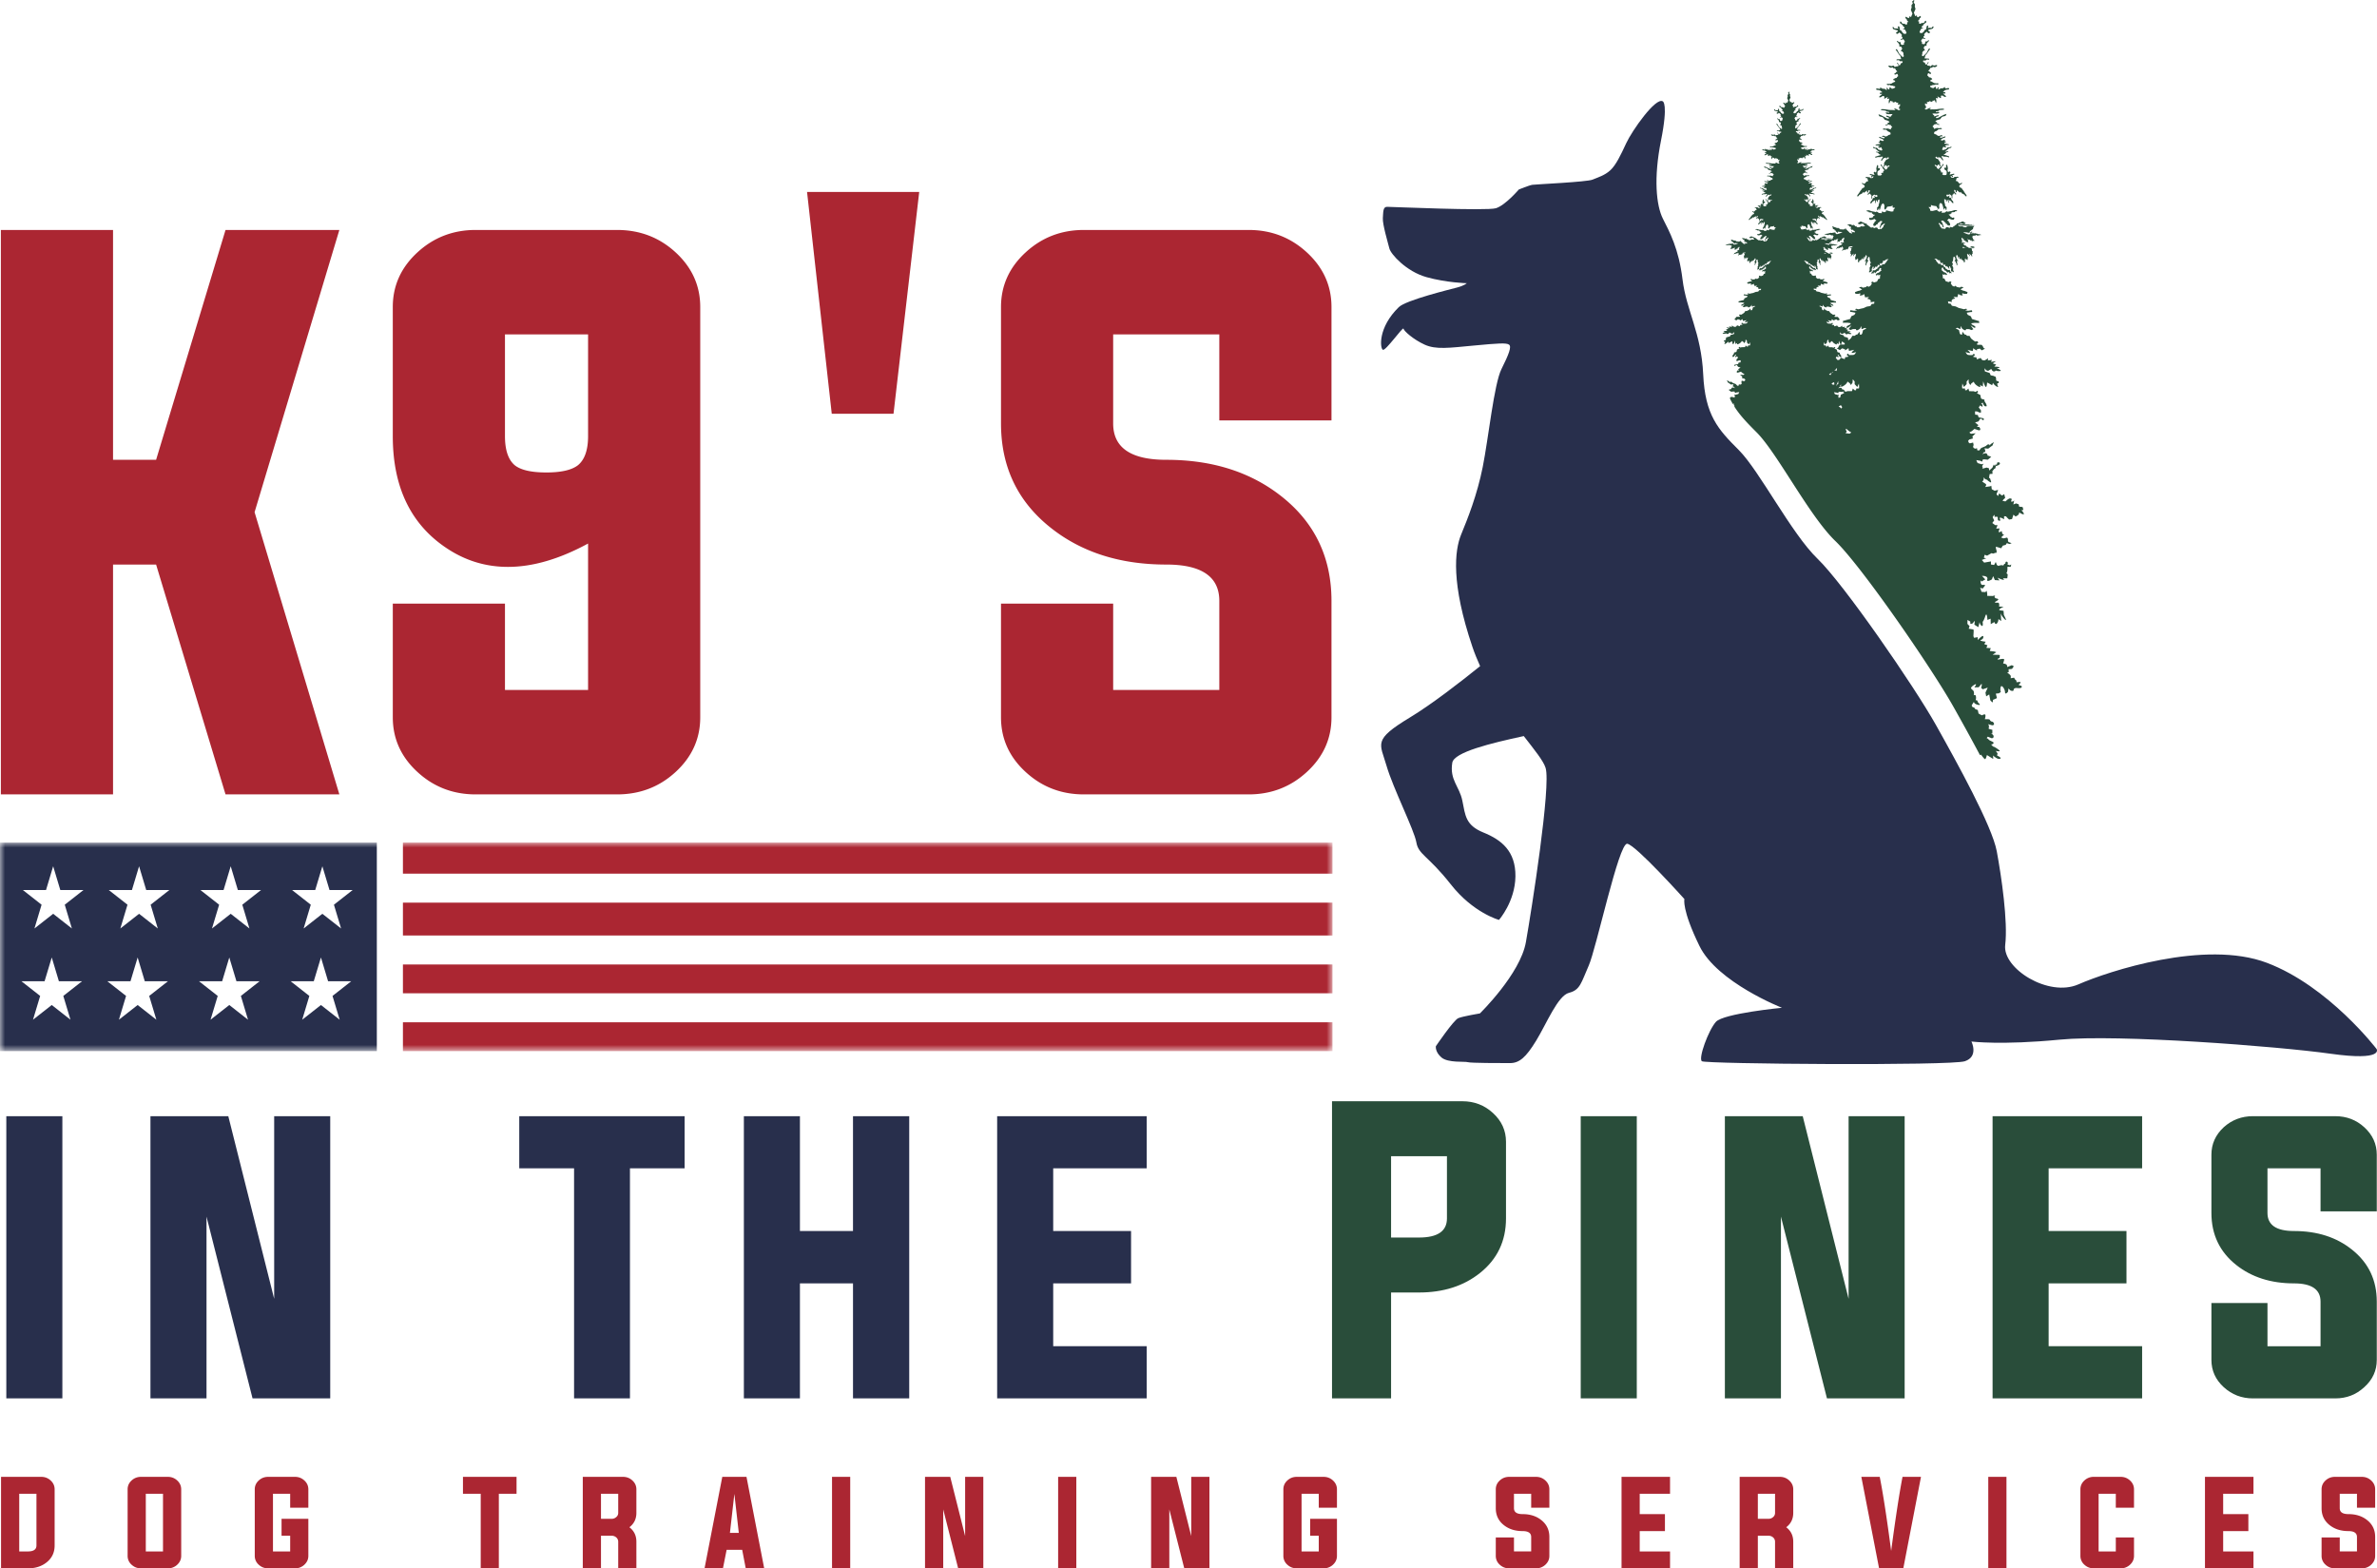 <svg width="241" height="159" xmlns="http://www.w3.org/2000/svg" xmlns:xlink="http://www.w3.org/1999/xlink"><defs><path id="a" d="M0 0h135.097v21.14H0z"/></defs><g fill="none" fill-rule="evenodd"><path d="M1.95 151.438v5.846h.872c.583 0 .874-.202.874-.604v-5.242H1.951zm-1.844-1.716h4.072c.37 0 .69.121.955.367.271.248.406.548.406.9v5.691c0 .71-.27 1.28-.812 1.711-.508.406-1.143.609-1.905.609H.106v-9.278zm14.677 7.562h1.744v-5.846h-1.744v5.846zm2.227-7.562c.37 0 .688.121.956.367.27.248.406.548.406.9v6.744c0 .351-.136.65-.406.9a1.367 1.367 0 01-.956.367H14.3c-.37 0-.687-.122-.955-.367a1.178 1.178 0 01-.406-.9v-6.745c0-.351.136-.651.406-.9.268-.245.586-.366.955-.366h2.711zm12.409 5.971h-.872v-1.716h2.716v3.756c0 .351-.135.65-.406.9a1.366 1.366 0 01-.955.367h-2.71c-.37 0-.688-.122-.956-.367a1.178 1.178 0 01-.406-.9v-6.745c0-.351.135-.651.406-.9.268-.245.586-.366.955-.366h2.711c.37 0 .688.121.955.367.271.248.406.548.406.9v1.863H29.42v-1.414h-1.744v5.846h1.744v-1.59m19.319-4.256h-1.8v-1.716h5.433v1.716h-1.796V159H48.74v-7.562m13.28 2.539a.672.672 0 00.46-.176.536.536 0 00.2-.422v-1.94h-1.747v2.538h1.087zm-1.087 1.716V159h-1.845v-9.278h4.073c.37 0 .689.121.954.367.271.248.407.548.407.9v2.39c0 .607-.236 1.092-.707 1.453.471.363.707.85.707 1.465V159H62.68v-2.703a.572.572 0 00-.199-.434.684.684 0 00-.46-.17h-1.087zm13.073-.29h.9l-.45-3.954-.45 3.954zm-.334 1.716L73.298 159h-1.866l1.8-9.278h2.453L77.481 159H75.61l-.362-1.881h-1.576zM84.358 159h1.844v-9.278h-1.844zm11.274-5.977V159h-1.845v-9.278h2.557l1.51 6.004v-6.004h1.843V159h-2.551l-1.514-5.977M107.283 159h1.843v-9.278h-1.843zm11.272-5.977V159h-1.845v-9.278h2.559l1.508 6.004v-6.004h1.845V159h-2.551l-1.516-5.977m15.153 2.67h-.872v-1.716h2.716v3.756c0 .351-.135.65-.406.9a1.367 1.367 0 01-.955.367h-2.711c-.37 0-.687-.122-.955-.367a1.178 1.178 0 01-.406-.9v-6.745c0-.351.135-.651.406-.9.268-.245.586-.366.955-.366h2.711c.37 0 .688.121.955.367.27.248.406.548.406.9v1.863h-1.844v-1.414h-1.744v5.846h1.744v-1.59m21.536-4.256h-1.745v1.464c0 .398.29.598.872.598.762 0 1.397.202 1.904.609.542.43.813 1.001.813 1.71v1.914c0 .351-.136.65-.406.9a1.367 1.367 0 01-.955.367h-2.711c-.37 0-.687-.122-.955-.367a1.178 1.178 0 01-.406-.9v-1.87h1.844v1.42h1.745v-1.464c0-.398-.29-.597-.873-.597-.761 0-1.396-.204-1.904-.61-.542-.43-.812-1-.812-1.71v-1.914c0-.351.135-.651.406-.9.268-.245.586-.366.955-.366h2.711c.37 0 .688.121.955.367.27.248.406.548.406.9v1.863h-1.844v-1.414m11.006 5.846h3.073V159h-4.918v-9.278h4.918v1.716h-3.074v2.062h2.556v1.722h-2.556v2.062m13.062-3.307a.67.67 0 00.461-.176.535.535 0 00.197-.422v-1.94h-1.744v2.538h1.086zm-1.086 1.716V159h-1.845v-9.278h4.073c.369 0 .688.121.954.367.271.248.407.548.407.9v2.39c0 .607-.236 1.092-.71 1.453.474.363.71.85.71 1.465V159h-1.845v-2.703a.57.57 0 00-.197-.434.683.683 0 00-.46-.17h-1.087zm14.669-5.971h1.871L192.972 159h-2.454l-1.8-9.278h1.866c.336 1.703.723 4.207 1.157 7.512.44-3.309.825-5.813 1.153-7.512m8.693 9.278h1.845v-9.278h-1.845zm12.931-7.562h-1.744v5.846h1.744v-1.42h1.845v1.87c0 .35-.136.65-.407.899a1.365 1.365 0 01-.954.367h-2.712c-.369 0-.687-.122-.954-.367a1.18 1.18 0 01-.407-.9v-6.745c0-.351.136-.651.407-.9a1.36 1.36 0 01.954-.366h2.712c.369 0 .687.121.954.367.271.248.407.548.407.9v1.863h-1.845v-1.414m10.885 5.846h3.073V159h-4.918v-9.278h4.918v1.716h-3.073v2.062h2.555v1.722h-2.555v2.062m13.567-5.846h-1.747v1.464c0 .398.292.598.874.598.76 0 1.395.202 1.904.609.542.43.813 1.001.813 1.71v1.914c0 .351-.136.65-.406.9a1.368 1.368 0 01-.957.367h-2.71a1.36 1.36 0 01-.954-.367 1.172 1.172 0 01-.406-.9v-1.87h1.842v1.42h1.746v-1.464c0-.398-.291-.597-.872-.597-.762 0-1.396-.204-1.906-.61-.542-.43-.81-1-.81-1.71v-1.914c0-.351.133-.651.406-.9.266-.245.583-.366.954-.366h2.71c.371 0 .69.121.957.367.27.248.406.548.406.9v1.863h-1.845v-1.414M11.461 57.234v23.301H.088V23.314h11.373v23.3h4.366l7.039-23.3h11.54l-8.595 28.611 8.596 28.61H22.866l-7.039-23.3h-4.366M59.625 33.9h-8.427v10.313c0 1.399.326 2.38.98 2.943.61.496 1.682.743 3.217.743 1.51 0 2.582-.247 3.213-.743.677-.564 1.017-1.544 1.017-2.943V33.899zm0 21.203c-2.912 1.579-5.618 2.368-8.123 2.368-2.19 0-4.208-.596-6.058-1.792-3.747-2.413-5.62-6.234-5.62-11.466V31.126c0-2.166.836-4.013 2.506-5.546 1.646-1.51 3.61-2.266 5.889-2.266h14.35c2.3 0 4.276.755 5.923 2.266 1.669 1.533 2.504 3.38 2.504 5.546v41.598c0 2.164-.835 4.013-2.504 5.545-1.647 1.512-3.622 2.266-5.923 2.266h-14.35c-2.279 0-4.243-.754-5.889-2.266-1.67-1.532-2.505-3.381-2.505-5.545V61.192h11.373v8.758h8.427V55.103zM84.33 41.948l-2.505-22.49h11.373l-2.606 22.49H84.33m39.294-8.048h-10.762v9.03c0 2.457 1.793 3.685 5.381 3.685 4.693 0 8.608 1.251 11.744 3.754 3.34 2.66 5.01 6.177 5.01 10.552v11.803c0 2.164-.835 4.013-2.506 5.545-1.648 1.512-3.61 2.266-5.889 2.266h-16.72c-2.278 0-4.24-.754-5.888-2.266-1.67-1.532-2.504-3.381-2.504-5.545V61.192h11.372v8.758h10.762v-9.03c0-2.457-1.793-3.686-5.38-3.686-4.696 0-8.609-1.251-11.746-3.755-3.34-2.66-5.008-6.176-5.008-10.55V31.126c0-2.166.834-4.013 2.504-5.546 1.647-1.51 3.61-2.266 5.889-2.266h16.72c2.279 0 4.24.755 5.888 2.266 1.67 1.533 2.506 3.38 2.506 5.546v11.498h-11.373V33.9" fill="#AB2632"/><path d="M240.963 106.354s-4.85-6.369-11.127-8.744c-6.276-2.377-16.07.854-19.114 2.186-3.044 1.33-7.703-1.616-7.418-3.992.286-2.376-.38-6.938-.855-9.503-.477-2.566-3.997-8.933-6.182-12.828-2.187-3.897-9.319-14.256-11.985-16.822-2.662-2.564-5.894-8.932-7.988-11.023-2.09-2.09-3.421-3.515-3.611-7.697-.192-4.18-1.713-6.462-2.094-9.599-.38-3.135-1.33-4.846-1.998-6.176-.664-1.33-.95-4.085-.188-7.887.76-3.802.188-3.991.188-3.991-.712-.476-3.138 2.994-3.706 4.23-.572 1.235-1.05 2.231-1.618 2.754-.572.524-1.238.713-1.808.951-.572.238-5.752.474-6.087.522-.33.047-1.379.476-1.379.476s-1.378 1.614-2.33 1.901c-.95.284-10.602-.144-11.031-.144-.427 0-.38.524-.427 1.141-.048.618.522 2.518.664 3.088.143.57 1.713 2.329 3.758 2.899 2.045.57 4.088.617 4.088.617s-.238.237-.95.427c-.714.191-5.208 1.28-5.942 1.997-2.131 2.074-1.905 4.18-1.618 4.324.284.142 2.043-2.377 2.092-2.139.046.239.999 1.093 2.14 1.616 1.14.522 2.472.332 4.992.095 2.52-.237 3.282-.285 3.566-.095.284.19 0 .95-.76 2.47-.76 1.52-1.33 7.08-1.902 9.93-.57 2.853-1.522 5.228-2.186 6.842-.666 1.617-1.048 4.943 1.14 11.403.23.684.502 1.324.78 1.95-2.041 1.647-4.912 3.87-7.107 5.198-3.8 2.3-3.048 2.598-2.384 4.897.668 2.297 2.817 6.526 3.027 7.774.212 1.248 1.205 1.348 3.487 4.25 2.28 2.905 4.89 3.609 4.89 3.609s1.633-1.848 1.667-4.41c.03-2.565-1.42-3.711-3.246-4.45-1.823-.739-1.835-1.743-2.136-3.224-.3-1.48-1.304-2.093-1.02-3.85.176-1.074 3.898-1.979 7.248-2.703 1.104 1.424 1.985 2.503 2.21 3.218.572 1.806-1.424 14.447-1.996 17.678-.571 3.23-4.661 7.22-4.661 7.22s-1.71.287-2.185.477c-.477.188-2.282 2.85-2.282 2.85s-.096.57.569 1.14c.667.571 2.379.38 2.663.476.286.094 3.33.095 4.278.095.954 0 1.618-.57 2.663-2.28 1.047-1.712 2.19-4.564 3.332-4.848 1.14-.285 1.235-1.044 1.993-2.755.766-1.711 3.044-12.45 3.902-12.354.855.095 5.8 5.606 5.8 5.606s-.286 1.046 1.524 4.752c1.806 3.707 8.368 6.27 8.368 6.27s-5.933.572-6.696 1.426c-.761.856-1.806 3.707-1.424 3.993.376.284 25.235.475 26.663 0 1.428-.477.668-1.997.668-1.997s3.042.381 8.938-.19c5.897-.57 22.062.666 27.482 1.427 5.422.76 4.661-.474 4.661-.474" fill="#282F4C"/><path d="M199.895 23.64l.06-.028.077.023.072-.026-.238-.016-.006.018.035.028zm-1.312-.83l-.007.038 1.02.035c.004-.035-.029-.027.035-.043.08-.02.013.036.08-.02a.124.124 0 00.04-.058l-1.057.002v.049l-.111-.002zm1.58 2.207a.312.312 0 01-.049-.011l-.086-.025-.129-.002-.102-.017.006.08.06.017.069.038.04-.007.084.03.144-.004-.037-.1zm-15.237.71l.052-.038.015-.048c.015-.049.024-.005.024-.005l.039.044c.037.045 0 0 .023.025s0 0 .058-.01c.057-.006 0 0 .039.017.012.004.009.004.01.005l-.26.01zm6.529.584l-.136.096-.026.105-.048.06-.114.117-.026.06-.062.043s0 .008-.04.008h-.04l-.061-.021h-.04l-.043.051-.017.066-.074.023-.156-.008-.008.059V27l-.038.015-.035.06-.026.021-.021.03-.06.007-.04.052-.008.081-.093.024-.076.066-.053.044-.094.009-.14-.016s.025.037-.013.11l-.04.077-.048.035-.041.045-.006.089.074-.031.066-.037s.035.118.074.037c.04-.08-.06-.067.04-.08.102-.016.043-.076.102-.016.061.057 0 .14.061.057.063-.08.013-.028.063-.08l.044-.051.101-.09h.115v-.095l.06-.038.041-.036s-.042-.14.06-.112l.1.03v.081l-.052.096.116-.008-.323.274-.103.009-.04.037-.074.044-.088.11.054.059.07.015.085-.095.055-.001-.02.066s-.006.044.094 0l.102-.046.033-.015-.04.296.001.118-.163.031-.134.266-.297.09-.16-.09-.135.09.08.118-.161.237-.188.09-.136-.09-.135.119-.162.03-.134.03-.16-.088-.246.06.325.205-.242.12-.162.029-.16.06-.163.06.054.176h.324s.216-.12.161.03l-.052.147.242-.031.215-.12.082.326.405-.03-.188.177.242.058.136.147-.053.148.404-.06-.026.208-.245.029-.133.206-.376.062-.323.15-.271.057-.243.061-.243-.058s-.136.089-.026.118c.11.028.188-.031.11.028-.084.06-.298.06-.298.06l-.352-.058s-.08.177 0 .177h.083l.321.059.11.03-.108.206-.323.148-.107.266-.323.091-.108.029-.162.06s-.162-.03-.136.088c.027.118-.133.12.027.118h.433l.19.028.16.03-.134.148-.04.017-.148.071s-.215.148-.108.178l.095.026-.334.045.08-.134s-.386.052-.33.033c.06-.018.043-.134.043-.134l-.234.131-.115-.002-.079-.02-.112-.137s-.078.037-.273.09l-.035-.134-.078-.002c-.077-.002-.173-.042-.173-.042l.098-.057c.097-.056-.037-.135-.037-.135l-.096.095-.174-.003s-.116-.002-.175-.024c-.057-.018-.151-.175-.151-.175s.211.061.308.063c.097.002-.169-.216-.169-.216l.385.085.04-.192.096.08.174.08-.02-.077.215-.055.151.118.234-.112-.095-.041-.076-.135-.077-.08-.327-.005.004-.096.094-.038-.074-.098-.175.017-.152-.1-.135-.098-.112-.175-.173-.003-.094-.08h-.08l-.169-.197-.022.194-.117-.003-.055-.078-.055-.213-.248-.121.135-.035.133.06s.115.078.1-.095c-.017-.174.094.079.094.079s.173.138.25.12c.076-.018.039-.076.039-.076l.231.004.173.06.137-.056-.207-.254.265.16.079-.018c.077-.017-.075-.118-.075-.118l-.106-.046-.028-.014-.095-.098.117-.018.135-.016.193.005h.116c.115.002 0 0 .02-.076.02-.077-.094-.06-.094-.06l-.117-.04-.076-.021-.23-.062-.074-.176-.23-.1-.076-.136.079-.018.23-.034h.058c.058.002.003-.115.003-.115l-.253.034s-.153-.003-.21-.043c-.057-.04 0 0 .078-.017.076-.018-.019-.076-.019-.076l-.174.035-.172-.043-.194-.041-.229-.1-.27-.045-.093-.137-.174-.021-.018-.136.289.044-.036-.098.099-.093.174-.036-.134-.118.289.023.06-.21.154.08.174.022-.036-.097c-.037-.098.116-.017.116-.017l.231.003.04-.115-.116-.041-.114-.04-.113-.021-.175-.08.236-.132-.174-.041-.116.056-.097-.022-.115-.02-.096-.08-.097.057-.135-.061-.113-.156.06-.075-.095-.06-.118.055-.21-.061-.094-.175-.116-.021.002-.078-.025-.193.023.01.072.03c.072.03.07 0 .07 0l-.017-.043.04.001.062.064.047-.009.04-.039-.06-.073-.053-.03-.028-.023-.074-.007-.227-.182.081.007-.037-.065.002-.053.07-.018c.074-.017.042.074.042.074l.03.024.042.025-.001.061.082.002.073.06.033.036c.033.033 0 0 .041.052.043.055 0 0 .044-.037.044-.039 0 0 .072.01.072.012 0 0 .03.055.029.053.051-.024.051-.024l.048.025.055.02-.005-.058-.03-.03-.033-.024-.027-.049c-.028-.048-.01-.072-.01-.072l-.1.007-.068-.006-.037-.03a.358.358 0 01-.053-.044l-.066-.016-.004-.052-.03-.035-.042-.005-.014-.02-.02-.014-.023-.04-.03-.01v-.018l-.003-.039-.11.003-.053-.016-.014-.043-.028-.036h-.028l-.044.014h-.03c-.029 0-.029-.005-.029-.005l-.044-.03-.017-.039-.081-.078-.033-.04-.018-.067s-.053-.035-.095-.066c-.044-.03.028-.019.028-.019l.033.001.098.016.038.045h.034l.031.049.05-.009.077.007v.048l.004.063.06.035.004.033.02.02c.02.019.038-.018.038-.018l.03-.03.056.03-.005.068.023.026c.025.024.025.038.025.038l.054-.029.064-.011-.002.057.022.034.015.03.057.015.026.015.019-.068.033.059.012.039.04.014.022.03.025.054.043.005-.013-.068-.01-.058.041-.048.023.016.02.053.018.01-.007.052.01.02.049.001-.017.068-.01.076.02.01.017.049.044.01.023-.023.05.059.055-.014-.003-.034c-.004-.034-.02-.039-.02-.039l-.017-.035-.01-.038.012-.047v-.039c.001-.039-.034-.015-.034-.015l.028-.019.007-.038-.038-.044.002-.03-.03-.025-.018-.019.014-.024.04-.051v-.03l.003-.044-.05-.025-.007-.047.048-.072.02-.053.018-.154.02-.082.063-.013.042.079.037.076-.025.063-.035.057-.009.033.025-.003.032-.014.024.068.023.067c.021.069 0 0 .037.03.039.03 0 0 0 .048 0 .049.008.049.008.049s.015.019.04.019c.024 0 .01-.124.01-.124l-.023-.087-.012-.064.01-.037.029.044h.053l-.013-.053-.05-.03-.013-.053-.037-.054-.018-.077-.012-.097.054-.047.043.015.012.061.039.036-.002.038-.003.049a.1.1 0 00.05.015c.03 0 .002-.064.002-.064l.03-.041.023.048v.058c-.002.057.022.047.022.047l.03.007.039-.057c.039-.058 0 0 .018.049l.016.038.042.049.005-.068c.005-.066.037.06.037.06l.044.02.02.005.031.039.014.082h.038l.036-.042.005-.043-.014-.077c-.009-.054.007-.054.007-.054l.034-.057.033.073.053.019.03-.027.012.023c.016.025 0 0 .02.025.019.025 0 0 .019-.004.02-.005-.01-.038-.002-.068.003-.028.014-.047.014-.067v-.038c0-.014-.027-.044-.027-.044l-.031-.141.02-.058.03.04.066.03.028.028.014.03.007.035.025.009.005-.019.002-.048-.025-.045.008-.056s.043.015.066.074l.048.024.041.073.013.02c.016.02.02 0 .02 0l.003-.067-.025-.049.022-.044.037-.028-.004-.053-.003-.024.01-.039.001-.043-.048-.025.001-.053-.033-.092.01-.033.03-.005.058.016.023-.01-.004-.029-.34.009c.004-.013.013-.024.013-.024l-.035-.017-.042-.024-.028-.006-.05-.015-.031-.063-.058-.007-.086-.034-.009-.024-.019-.025-.044-.039.017-.039.062.035h.028l.024-.022-.013-.03-.062-.01-.054-.021-.072.022-.039.01v-.034l.035-.028.01-.039-.024-.01.005-.028.013-.044-.046-.04-.002-.067.009-.048h.019l.044.015s.014.039.033.07c.018.027.02-.016.059-.015.039.002 0 0 0 .039-.002.038 0 0 .017.057.018.059 0 0 .086.022.087.02 0 0 .02.01s.02.04.02.04l.012.033.052.001.068-.009.015.048.019.001.025-.033-.028-.035.008-.047c.013-.049.016-.044.016-.044l-.042-.006-.016-.033.027-.044.042.055c.041.054 0 0 .024-.005.025-.004 0 0 .058.01.058.012 0 0 .032.035.034.035 0 0 .054.001.054 0 0 0 .034-.009.033-.01.02.049.02.049l.066.01.028.006.03-.043.02.03h.057l-.008-.047c-.009-.05-.053-.016-.053-.016l-.005-.049-.043-.025.002-.053-.028-.058-.048-.05h.02l.052.006v-.048c.002-.047.022-.013.022-.013l.076.02.03-.043.038.021.048-.014.002-.028.072.01.046.04.031-.01s.033-.02.124-.017c.092.001 0 0 .016-.02.014-.018.034-.009.043.007.008.014.043-.005.043-.005l-.004-.028-.03-.01-.052-.007-.038-.01-.055-.006h-.056l-.014-.035-.044.013-.028-.01-.028-.014h-.035l-.037-.016-.055.014-.048-.001-.056-.016-.06.021-.073.006.012-.042c-.006-.004-.01-.006-.017-.013l.019.001.001-.007.06-.042-.005-.044-.053.033-.074.042-.014-.03-.074.029-.017.007.013-.014.031-.014.03-.023c.028-.025 0 0 .003-.034.008-.034.085-.033.085-.033l.014-.054c.007 0 .003.004.014.004.096.002.04-.01.04-.01l-.003-.017.052-.021.029-.028-.007-.062.05-.001.027-.042.04.064.043-.007.093-.015s-.02-.088.026-.075c.047.017-.026.017.047.017.076 0 .028.052.076 0 .046-.054-.035-.037.046-.054.081-.013.048-.021.081-.013.033.007-.027.087.033.007l.062-.082.033.067-.02.052-.061.006s.007-.006.02.068l.014.073-.04.05.035.052h.026l.019-.074.095.016h.074l.02-.052s0-.045.028-.06c.026-.014-.094.015.026-.014.121-.03.094.06.121-.03.028-.09.028-.03.028-.09-.002-.057-.055-.057-.002-.057.055 0 .055.066.083.02a.659.659 0 00.046-.102l.061-.023h.026l.015.074-.007.103-.06.059.012.066.009.045-.033.015.012.058.047.046v.05l-.052-.014-.102-.036-.074.029-.09.015-.02.044.036.038h.038l.088-.052.022.058-.06.06-.028.037-.013.037-.122.052-.08.007-.047.097-.067.023-.042.007-.06.037-.047.021s.047.067-.007.073c-.054.01-.06.068-.06.09v.02l.06-.042.042-.037.04-.007.054.03.04-.082.068.028s.012.06.04.015c.027-.043-.028-.021.027-.043.054-.023-.027-.038.054-.023.081.013.046.051.081.013.033-.036-.021.03.033-.036l.055-.066s.012-.067.032.007l.022.074.072.057v.053l-.038.044-.008.067-.073.044v.081h.027l.054-.06h.027l.046-.006.02-.052.069.016.088.021.026-.009.028-.073.08-.038.019.067h.061l.026-.038s.048-.057.055-.08l.02-.066.038-.1.05-.011.088-.022h.127l.1-.017-.004.081-.062.016-.067.037-.04-.007-.089.029-.006.045.035.014.08-.023.039.009.016.05-.047.142v.08l-.067.038v.066l.012.06-.007.036-.005.081.055.044.026.067-.035.074.002.102s.007.03.026 0l.021-.03.06-.11.068-.037c.033-.09.094-.11.094-.11l.006.088-.033.066v.075l.007.028.033-.014.015-.051.019-.045.04-.045.094-.044.042-.06.026.089-.046.214s-.04.045-.04.066v.06c0 .03.012.059.02.103.007.045-.034.095-.006.103.026.008 0 .045.026.008.027-.037.007 0 .027-.037l.021-.037.04.045.074-.032.046-.11.047.089s.022 0 .007.08l-.017.12.006.065.046.067h.055l.02-.126.047-.06.026-.008.062-.03s.045-.191.052-.087l.008.103.06-.073s0-.007.02-.06c.027-.074-.026-.161.027-.074l.055.088.04-.007s.033.015.033-.074v-.089l.035-.074.04.067s-.04.096 0 .096a.15.15 0 00.075-.022l-.007-.074v-.06l.053-.05.02-.098.06-.021.075.073-.02.148-.026.118-.055.082-.02.081-.067.043-.019.083h.072l.043-.067.012.058-.021.097-.032.133s-.02.191.015.191c.033 0 .052-.03.052-.03s.014 0 .014-.072c0-.075-.055-.03 0-.075.052-.044.02.06.052-.044l.035-.103.033-.105.047.023.034.007-.013-.051-.047-.09-.035-.094.055-.12.059-.117.088.021.028.125.02.238.028.08.066.11-.012.074-.067.037v.112l.055.08.019.038-.026.028-.042.037.001.045-.053.066.006.06.04.03s-.046-.037-.046.021v.06l.013.074-.013.059-.026.051s-.021.008-.026.06l-.009.052.083.021.066-.089.034.038.06-.015.028-.076.026-.014-.014-.118-.02-.103h.067l.015-.03-.01-.081.029-.014.026-.082.034-.022.054.072-.013.09-.02.103.061-.009.031-.08.036-.044.055-.023.02-.059.046-.089.027.105.033-.024.081-.021.021-.045.033-.052v-.089l.089.023.074.043s0-.021.033-.057l.033-.038-.007-.103.081-.046.04.044s.027.06.055.031l.027-.03.007-.052.087-.052.005-.095v-.074l.11-.008.066.015.048-.076h.047l.054-.066.135-.022h.045s.102-.015.043.03zm-2.566 7.169l-.08.324-.08.118h-.161l-.03-.294-.241.295-.107.001-.136.119h-.243l-.16.267-.19.149-.057.04c-.046-.032.001-.004-.033-.17-.035-.176-.056-.08-.056-.08l-.095-.058-.23-.044-.075-.154-.345-.104-.035-.212.131.137.134.041.235-.131s.074.213.249.158c.05-.016.068-.036.068-.058a.51.51 0 00.26.045c.327-.013-.208-.196-.208-.196s.115.021.212-.035c.096-.056-.365-.065-.365-.065l.136-.133-.249-.08.233-.15h-.008l.366-.23-.297.386.19.087.242-.09h.324s-.055.089.054.119.35-.18.35-.18.162-.383.133-.117c-.026.265.136.146.136.146l.19-.089.188.059-.35.179zm-.417 5.905l-.269.002-.026.177h-.135l-.19-.177-.081.267h-.457l-.189.06-.173-.108.075-.056-.21-.08s-.001.096-.075-.079c-.076-.175-.367-.008-.367-.008l.118-.131c.118-.134 0 0 .077-.02.048-.01.024-.1-.002-.168a.642.642 0 00.091-.07l.022.001c-.055.132-.081.299.172.16.43-.238.459-.475.459-.475l.243.178.107.176.161-.238.027-.353.19.235v.266l.27.295.16-.354.028.354-.026.146zm-.96 4.58l-.396-.049.127-.157-.112-.214.056-.082h.001l.163.147s.068.06.162.116l.001.02.082.028c.01.004.015.01.024.014.163.058-.107.177-.107.177zm-.737-4.013l-.137.059-.059.274-.104.028c-.215.052 0 0-.078-.079-.074-.08.083-.23.083-.23l-.157.035-.288-.082-.092-.194.29.044.134.059.06-.153.154.003.192.022.133-.098-.052.075.136.118-.215.119zm-.105 1.477l-.024.027a.148.148 0 00.003-.098l-.192-.121c-.023-.014-.027-.018-.038-.026l.223-.138.135.208-.107.148zm-.906-2.46l-.056-.08.008-.024.112-.062.133-.06s.008.118.025.232l-.107.033-.115-.04zm-.201-.953c-.026-.01-.177-.08-.07-.114a.57.57 0 00.196-.112l.118-.095.077.024-.167.051-.108.237-.046.009zm.804.608l.017.305-.08.03-.156.17-.011-.002c.106-.146.23-.503.23-.503zm-.385-1.06l.051-.05.034-.011.188-.207-.052.325-.011.002-.035-.056-.175-.004zm-.61-2.539l-.137.113-.098-.001-.016-.116-.193-.003-.018-.098.022-.23.113.233.195-.19.004-.173.139-.152.014.232.112.156.08-.114.175-.113s.018.155.324.314c.192.101.16-.031.12-.12.07.073.207.127.207.127l.026-.348s.11.312.187.37c.077.06.102-.287.102-.287l.095.04.083.044-.013.017.136.057v.149h-.457l-.11.119-.107.206-.134.06.324.176.217-.177.297.087-.03.118.244-.118.135-.118.055.295.54-.12s-.378.326-.243.325c.135 0 .431-.09.431-.09s-.134.237-.215.268c-.081.03-.242.03-.242.03l-.243.001-.135-.148s-.188.12-.053.207l.134.087s-.134.06-.242.06h-.108l-.055.209a2.501 2.501 0 01-.377-.148l-.16.207-.108.03h-.11l-.006-.048-.076-.078-.077-.099.1-.133.173.1.002-.155-.096-.04.098-.095s.037.098.113.195c.074.098.193.043.193.043l-.038-.137-.13-.194.002-.097-.173-.042-.078-.04-.054-.233-.095-.04-.153-.08.097-.075-.057-.077-.135.075-.135-.042-.33-.006-.051-.175zm-.304-10.353l.268.017c.002.023-.004.046-.004.046l.033-.004.04-.038.147.01c-.03-.012-.03.041-.03.041l-.08.076-.09-.008-.16-.05-.078-.03-.114-.05.068-.01zm14.079-1.129l.378.026a.308.308 0 01-.008.07l.046-.006.055-.058.174.013c-.012.022-.012.065-.012.065l-.109.116-.128-.01-.222-.08-.109-.046-.16-.076.095-.014zm-.125 1.556l.02-.073c.023-.073.034-.007.034-.007l.053.068c.054.068 0 0 .034.038.031.037 0 0 .08-.014.082-.013 0 0 .054.023.015.007.012.007.013.009-.126.003-.245.008-.361.012l.073-.056zm5.838 44.081c-.018-.09-.405-.008-.405-.008l-.018-.178-.118-.091-.118-.2-.345.059s.042-.198-.016-.29c-.06-.09-.34-.293-.34-.293l.162-.04-.015-.29.183-.018.163-.02.186-.261-.202-.114-.468.189s.004-.2-.096-.267c-.1-.068-.322-.096-.322-.096s.042-.11.106-.352c.065-.243-.546-.01-.646-.056-.1-.045.183-.153.183-.153l.026-.287-.12-.024-.607-.012.367-.258-.2-.07-.465-.055.106-.285-.444-.03.105-.265-.323-.116.146-.241s-.463-.053-.524-.12c-.06-.07.284-.063.29-.372.005-.31-.572.322-.572.322l.005-.289-.387.059-.056-.177.028-.489-.02-.175-.483-.077.086-.263-.218-.227.006-.399.28.16.017.244.203-.04.247-.283-.048.398.403.25.128-.528s-.003.223.196.381c.2.159.109-.397.109-.397s.101-.043.271-.571c.172-.527.217.381.217.381l.325-.126.011.553.37-.214s.094.334.26.138c.165-.196.149-.438.149-.438l.28.203-.048-.82s-.003.2.375.606c.378.406-.055-.4-.055-.4l-.033-.422-.343-.052c-.343-.05.35-.368.35-.368l-.467-.01s.043-.11.006-.288c-.037-.177-.181-.07-.362-.117-.181-.049.042-.088.227-.24.184-.15-.159-.18-.159-.18s-.242-.093-.138-.224c.103-.13-.203-.025-.203-.025l-.566-.012.003-.199-.055-.312-.144.13-.384-.03-.136-.422.243.093s.268-.283.248-.35c-.02-.067-.223.018-.343-.05-.12-.07-.115-.446-.115-.446l.1.134.387-.214-.337-.36s.647-.032.54.342c-.107.374.465.01.465.01l.127-.33.177.403.463.03-.197-.27.38.162.284.073-.1-.179.427.008.046-.398-.143-.139c.074-.006.11-.305.11-.305l.005-.33.325.005.063-.242-.143.085-.243-.07s.107-.22-.055-.29c-.159-.07-.164.196-.164.196l-.102.021-.104.175-.1-.047-.224.018-.163.063-.16-.091-.116-.313-.167.307-.324-.05.006-.31-.69.12-.238-.27.448-.17-.241-.05.084-.307.243.093.449-.257.16.047.246-.083.107.002.003-.207-.077-.266.004-.15.536.16.167-.263.297-.083.11-.175.27.094.216-.085-.322-.125-.051-.119.002-.176-.08-.15-.377.082-.24-.094.328-.317-.11.026-.105-.12-.049-.237-.218.115-.109-.032.114-.353-.35.022.14-.35-.243-.004-.292-.215.193-.262-.158-.327.113-.174c.11-.176.077.148.077.148l.216-.025.107.032.023.325.16.062.109-.056-.08-.12.031-.177.429.186-.026-.148.003-.147.19.004.132.149.186.18.297-.052.14-.441.216.181s.351-.14.355-.318c.003-.177.162.005.162.005l.321.123-.024-.177-.211-.271.19-.026-.077-.297-.35-.035-.05-.238-.27-.093-.27.112.086-.411-.135.114-.19-.003.087-.264-.189-.063-.19.085-.274.23-.295-.063.11-.147.164-.144-.1-.385-.219.143-.295-.213-.112.264-.157-.181.17-.439-.138.026-.217.056-.293-.154-.048-.355-.109.058-.35.05c-.353.054 0 0-.078-.267l-.268-.182c-.267-.181 0 0 .034-.353.031-.353 0 0 .242.063.241.065 0 0 .32.214.32.213.162-.028.087-.325l-.108-.06.06-.382.297-.024-.022-.266.192-.234.11-.056.056-.234s.406-.082.41-.258c.003-.178-.268-.095-.268-.095l-.057.236-.108-.061-.084.175-.105-.15-.142.322-.327.289-.024-.236-.241-.065-.3.084c-.296.083 0 0-.104-.12-.106-.12.114-.352.114-.352l-.216.054-.405-.126-.13-.298.404.067.188.093.085-.235.216.005.27.034.354-.288-.295-.125s-.002.148-.106-.12c-.103-.268-.513-.01-.513-.01l.167-.203c.164-.202 0 0 .108-.028.109-.027-.048-.385-.048-.385l.378.037.3-.23.134-.086.14-.351-.27.172-.191.172.002-.118-.19.027-.164.144-.19.086-.273.112-.22.262-.188-.034-.024-.207-.162.055-.16-.062-.079-.12.056-.204-.051-.238-.323.083-.107-.062-.078-.18.109-.144.38-.11-.051-.208.33-.319-.46.051s-.267-.123-.104-.18c.162-.056.272-.172.272-.172l.164-.143s.107.031.376.125c.268.092.218-.143.218-.143l-.105-.181-.243-.005.164-.174-.345-.272.352-.111.167-.262.162.004.077.147.164-.084-.08-.12-.483-.098-.077-.239-.27-.033-.021-.327.215.005.27.123.133-.026-.021-.237-.108-.12-.106-.15.14-.204.24.152.004-.235-.135-.062.139-.146s.05.15.156.299c.104.15.27.065.27.065l-.052-.21-.183-.297.002-.148-.243-.063-.107-.062-.074-.357-.135-.06-.213-.122.137-.116-.08-.12-.19.114-.187-.062-.459-.01-.077-.267-.192.174-.133-.002-.025-.179-.27-.005-.026-.148.034-.353.156.357.275-.29.003-.265.194-.233.02.355.159.24.11-.176.246-.172s.022.237.45.481c.268.153.225-.05.166-.182.1.11.294.191.294.191l.035-.53s.153.474.26.565c.108.091.143-.44.143-.44l.133.063.375.212.085-.234s.105.21.37.362c.268.153.083-.117.083-.117l-.023-.206.162-.027-.024-.178s-.135-.002-.214-.063c-.08-.06 0 0-.05-.268-.05-.266-.08-.118-.08-.118l-.132-.091-.323-.066-.105-.238-.482-.159-.048-.324.185.21.188.063.327-.201s.102.326.346.244c.07-.025.095-.056.097-.09.075.043.19.076.363.069.458-.021-.293-.3-.293-.3s.162.03.298-.055c.137-.086-.512-.099-.512-.099l.193-.202-.35-.124.33-.23-.514.078.11-.204s-.54.078-.458.049c.078-.027.056-.205.056-.205l-.327.2-.162-.003-.107-.032-.159-.21s-.108.057-.381.141l-.049-.208-.107-.001c-.11-.002-.243-.064-.243-.064l.137-.088c.136-.085-.05-.207-.05-.207l-.14.145-.24-.004s-.164-.003-.244-.035c-.08-.03-.21-.27-.21-.27s.293.095.428.098c.136.003-.235-.33-.235-.33l.536.128.058-.294.134.122.24.122-.023-.118.299-.084.21.181.327-.17-.133-.062-.104-.208-.108-.121-.458-.008.004-.149.135-.055-.106-.15-.243.025-.214-.153-.186-.151-.159-.268-.24-.004-.134-.122-.108-.001-.237-.3-.033.293-.16-.002-.08-.12-.076-.327-.347-.184.19-.055.186.093s.16.121.137-.145c-.022-.266.134.121.134.121s.239.211.346.183c.11-.028.057-.116.057-.116l.325.005.24.094.19-.085-.289-.39.373.244.109-.028c.107-.026-.107-.178-.107-.178l-.147-.073-.039-.02-.131-.15.16-.027.19-.024.27.005.162.003c.162.002 0 0 .028-.117.029-.118-.133-.093-.133-.093l-.16-.062-.11-.03-.32-.097-.105-.267-.32-.155-.105-.207.109-.027.323-.054.08.002c.084.001.004-.177.004-.177l-.352.05s-.216-.002-.295-.064c-.08-.06 0 0 .109-.026.107-.027-.026-.118-.026-.118l-.242.054-.243-.065-.27-.063-.32-.155-.377-.066-.13-.21-.243-.033-.023-.207.403.066-.053-.149.139-.145.244-.054-.186-.18.404.036.087-.323.212.124.243.035-.051-.15c-.053-.149.162-.028.162-.028l.323.007.056-.176-.161-.062-.16-.063-.16-.032-.243-.123.329-.2-.243-.065-.161.087-.136-.032-.162-.033-.132-.12-.137.086-.188-.094-.157-.237.082-.117-.133-.093-.163.086-.295-.094-.13-.267-.163-.034.002-.117-.035-.298.033.016c.035.015 0 0 .101.047.1.046.095 0 .095 0l-.02-.065h.053l.086.099.069-.014.055-.058-.085-.112-.074-.046-.04-.038-.102-.01-.319-.278.115.009-.052-.098.001-.081.102-.027c.102-.027.058.112.058.112l.04.038.06.038-.001.095.114.002.1.09.046.055c.047.052 0 0 .06.081.06.082 0 0 .061-.058.063-.056 0 0 .102.017.1.017 0 0 .039.082.039.083.074-.035.074-.035l.068.037.074.032-.007-.089-.039-.045-.048-.038-.038-.074c-.04-.076-.012-.11-.012-.11l-.14.01-.096-.008-.052-.046a.714.714 0 01-.075-.067l-.093-.025-.005-.08-.04-.054-.06-.009-.02-.03-.028-.022-.033-.06-.039-.014v-.03l-.005-.06-.157.005-.072-.023-.019-.068-.04-.052h-.04l-.062.02h-.04c-.041-.001-.041-.008-.041-.008l-.06-.045-.026-.06-.113-.122-.046-.06-.024-.103s-.074-.053-.134-.099c-.06-.045.04-.03.04-.03l.048.002.135.026.053.068h.046l.046.075.068-.014.107.01v.074l.006.095.085.055.006.05.027.032c.028.03.056-.03.056-.03l.04-.043.081.045-.01.104.033.039c.033.037.033.058.033.058l.076-.043.088-.02-.002.089.033.052.018.045.081.022.034.025.028-.104.047.09.02.06.052.023.034.044.031.082.061.009-.019-.105-.01-.089.055-.072.033.024.026.082.026.015-.008.08.012.03.069.001-.023.102-.016.119.028.015.026.075.06.016.034-.037.067.09.08-.02-.007-.052c-.005-.052-.024-.06-.024-.06l-.027-.051-.012-.06.014-.074.002-.059c0-.058-.048-.023-.048-.023l.042-.028.007-.06-.053-.066v-.046l-.04-.037-.024-.03.02-.036.053-.08.002-.045.002-.066-.067-.039-.012-.073.068-.11.029-.081.024-.235.028-.125.088-.022.06.12.051.12-.033.095-.05.088-.015.05.035-.006.047-.02.032.103.032.103c.033.105 0 0 .052.046.053.045 0 0 0 .074-.002.074.013.074.013.074s.019.03.055.03c.031.002.013-.19.013-.19l-.03-.134-.02-.096.015-.06.04.067.074.001-.019-.08-.067-.047-.019-.08-.051-.082-.025-.12-.02-.148.076-.072.062.024.017.095.054.054-.002.059-.008.073s.034.023.074.025c.04 0 .002-.097.002-.097l.042-.065.032.074-.002.088c-.002.089.033.075.033.075l.041.007.055-.086c.056-.088 0 0 .026.074l.02.06.06.075.008-.104c.007-.103.05.09.05.09l.063.03.026.008.046.06.017.126h.055l.05-.064.006-.067-.02-.118c-.01-.083.01-.08.01-.08l.048-.089.046.112.074.031.04-.044.02.038c.02.037 0 0 .026.037.028.037 0 0 .028-.007.025-.007-.014-.059-.005-.104.007-.044.022-.073.022-.102l.001-.059c0-.022-.038-.068-.038-.068l-.044-.214.026-.089.04.06.094.046.04.045.02.045.012.052.033.016.007-.03.001-.074-.031-.066.007-.09s.062.023.092.114l.068.038.06.112.02.03c.018.029.026 0 .026 0l.001-.103-.033-.075.028-.067.055-.042-.006-.082-.005-.037.014-.057v-.069l-.067-.037.002-.08-.044-.143.014-.05.04-.007.082.022.033-.011-.006-.046-.003-.001-.471.013c.005-.02.015-.037.015-.037l-.047-.023-.06-.039-.039-.01-.066-.021-.046-.099-.083-.007-.119-.054-.014-.037-.026-.039-.06-.06.023-.058.085.054h.04l.036-.036-.019-.045-.088-.017-.074-.031-.102.036-.055.013.002-.052.048-.042.014-.06-.033-.015.006-.043.017-.067-.06-.062-.007-.101.015-.074h.027l.061.024s.02.059.046.103c.026.045.028-.022.08-.019.054 0 0 0 0 .058-.002.059 0 0 .026.09.024.089 0 0 .121.031.12.031 0 0 .026.015.026.016.026.06.026.06l.02.053.074.002.095-.015.018.074.027.002.034-.052-.039-.052.014-.074c.016-.073.023-.064.023-.064l-.061-.01-.02-.052.036-.066.058.083c.059.082 0 0 .035-.008.033-.008 0 0 .079.017.081.016 0 0 .048.053.045.053 0 0 .075 0 .072.003 0 0 .045-.013.048-.013.025.074.025.074l.095.018.04.008.043-.067.024.045.083.001-.013-.073c-.011-.074-.073-.024-.073-.024l-.005-.073-.06-.038v-.081l-.039-.091-.067-.075h.028c.027.002.074.01.074.01l.002-.074c0-.073.027-.021.027-.021l.109.031.04-.065.053.031.066-.022.002-.044.103.017.064.06.043-.014s.047-.028.174-.025c.13.002 0 0 .022-.03.02-.03.046-.014.06.009.013.022.06-.007.06-.007l-.006-.044-.04-.015-.074-.01-.054-.015-.074-.01h-.08l-.018-.053-.064.021-.039-.015-.04-.023h-.047l-.055-.025-.072.021h-.068l-.08-.025-.084.03-.1.012.013-.066-.022-.02.028.002.002-.01.083-.065-.008-.066-.074.05-.101.064-.02-.045-.102.042c-.015.007-.019.007-.026.01l.019-.02.042-.022.04-.035c.041-.036 0 0 .008-.051.007-.052.116-.05.116-.05l.02-.081c.006 0 .01.003.02.003.136.003.055-.013.055-.013l-.004-.025.073-.036.04-.043-.01-.111.019-.007c.021-.008.035-.05.035-.05l.002-.03-.034-.007h.032l.068-.056.016-.037-.58-.02a.09.09 0 01-.016.038c-.047.079-.121-.017-.121-.017l-.061.094-.11.05-.233-.041-.094-.085-.15.028c-.147.027-.038-.052-.038-.052l-.123.042-.033-.03-.046-.03.004-.031-.092-.003c.081 0 .057-.081.057-.081h.153l.002-.071.06-.033.213.027.052.035.14.002.153-.074-.12-.092-.151-.103-.142.009-.04.044-.122.041-.08.02-.105.075-.04.011-.06-.01-.06.02-.035.12h-.06l-.09.074-.094.077-.113.063-.051.056-.131-.026s-.06 0-.111-.036c-.05-.033-.01.057-.01.057l-.012.055-.061-.002-.068-.046-.124-.023-.079-.002c-.03 0-.093.098-.093.098l-.021.053-.123.033s-.069-.035-.079-.069c-.009-.034 0 0-.03.022-.032.021-.091.02-.091.02l-.23-.247.003-.135s-.09-.045-.111-.078c-.018-.034-.007-.155-.007-.155l.109.101.1.047.062.067.079.046.019.078.037.133s.112-.009.104-.042c-.01-.033-.04-.022-.05-.112-.008-.088-.01-.044-.01-.044l-.067-.178s.002-.067-.09-.158c-.089-.089-.015-.133-.015-.133l.06-.022.15.037.069.102.13.08.05.146.07-.011.04.013.05.133.062-.033.078.068.123-.074-.019-.067c-.02-.066.002-.1.002-.1l-.062-.067-.058-.057-.018-.111-.122-.048-.029-.087h.062l.102-.12.162.059.14.047.07.001.113.002.07-.099s.002-.087-.026-.11c-.03-.023-.202.03-.202.03l-.02-.068-.052-.001s-.09-.024-.098-.068l-.02-.088-.102-.035-.048-.102.152.003.053-.077.09-.032-.007-.098.15-.009.184-.018v-.045c.001-.044.11-.02.11-.02l.093-.043.04-.053s-.191-.038-.23-.038c-.041-.001-.327.092-.327.092l-.293.05-.133.043-.017-.078-.144.052-.123.097-.323.017.042-.144-.1-.024-.124.065-.06-.012-.06-.002-.03-.057-.112-.012.064-.12-.183.04-.182.04s-.154.052-.244.04a1.256 1.256 0 01-.172-.037l.004-.155-.081-.078-.08-.124.143.003.061-.022c.06-.02.06-.008.06-.008l-.009-.046-.027-.144.191.07.251.039.111.012.098.156.101.147.091-.042.023-.122-.02-.188.034-.166.103-.12.16.114.089.257.056.233.058.112.023-.065.002-.123.11.058.018.122.091.003.002-.1.013-.156-.15-.147-.018-.177-.048-.145-.027-.155.003-.232.06.046.06.033.051.002.01.088-.003.11c0 .034.091-.054.091-.054l.002-.12.061-.01.05.122.007.1.019.1.051-.044-.016-.322.071.102.09.035s.102.047.14.136c.039.089.17.125.17.125v-.089l-.027-.11-.11-.114s-.06-.078-.087-.19c-.03-.11-.181-.07-.181-.07l-.03-.068.05-.086-.008-.067s-.091.076-.163.107c-.07.032-.14-.057-.14-.057l-.01-.056.083-.1.1.058.131-.073.062.022.1.091.06.045-.001.155.017.1.061-.02-.006-.256.022-.11.06.002.032-.089.123-.042.058.09.03.056.072-.053-.019-.067-.11-.113-.087-.134.01-.123.102.024.04.047.006.153.091.025.02-.055.014-.166.04.044.1.08.18.149.012-.09.09.035.079.112.19.093.09.057.06.101.1.058.03-.022c.031-.021-.016-.133-.016-.133l-.09-.112-.09-.135-.117-.192-.11-.135-.06-.1-.13-.068-.108-.07v-.088l.002-.055.09-.086.113-.054.061-.076-.017-.08-.072.045-.062.065-.07-.012-.082-.036-.097-.122-.07-.069-.172-.047.04-.066.043-.144.013-.089.092.002.07-.01.031-.076-.08-.035h-.052l-.11.02-.121-.003-.073.02-.06.077-.202-.015-.05-.034-.05-.09.012-.066s.069.013.09.046a.59.59 0 00.062.079l.083-.027-.04-.09-.054-.06.068-.043h.069l.095-.056-.026-.045c-.027-.046-.095-.002-.095-.002s-.176.027-.243.054a.173.173 0 01-.135-.003l.054-.102.028-.043c.028-.044.002-.088.002-.088s-.053-.061-.093-.062c-.04-.001-.069.058-.069.058l-.054.014-.039-.09s-.027-.074-.025-.133c0-.058.029-.073.029-.148a1.161 1.161 0 00-.035-.221l-.027-.104-.065-.075s-.055.014-.056.131c-.002.118.025.134.025.134l-.055.072-.15-.031v.044c0 .043.013.103.013.103l.039.074s.121.033.186.153l.01.221-.043.162-.094-.003-.15.012-.147-.062s-.054 0 .002-.072c.055-.074.042-.074.042-.074l-.039-.105-.083.074s-.08-.046-.066-.106c.014-.06-.037-.105-.037-.105l-.067-.06.015-.088.082-.087.068-.057.016-.118s.122-.1.164-.16c.042-.058.026-.06.026-.06l-.051-.073-.096.16-.022.019c-.061.06-.253.245-.321.33-.083.102-.069.013-.069.013l-.134-.091-.05-.178-.135-.017-.038-.104.08-.029.148.091.081.001v-.102s.138-.027.162.047a.232.232 0 00.067.105l.081.016-.026-.09-.066-.162.055-.028-.051-.18-.067-.089c-.065-.09-.065-.105-.065-.105l-.053-.075-.227-.093-.04-.12.097-.042.08.076c.079.076.107.092.107.092l.001-.164.067.076.12.001.054.046.093.091.053.09.065.09.054-.06-.024-.087-.118-.18-.04-.12.082.003s.107.002.146.032c.042.03.069.016.069.016l.136.002s.092-.013.24.05c.148.06 0 0 .109.015l-.026-.117-.107-.018-.16-.061-.283-.08.082-.042.095-.044.123-.13.054-.028.11-.012.04-.06s.024-.006.04-.012c-.04.013-.107-.002-.107-.002l-.109.012-.15.027.003-.06.122-.056.15-.13.111-.1.107-.028s.135-.013.137-.103c.002-.087-.067-.013-.067-.013l-.19.068-.054-.016c-.054-.015-.15.072-.15.072l-.042.088-.202.07-.109.04-.136-.03.059-.163s.04-.085.068-.13c.028-.044.107.046.107.046l.108.002.123-.072-.133-.047-.04-.059.19-.055.16.003.04-.015c.043-.014.003-.059.003-.059l-.202-.047-.243-.02-.011-.09.176-.07s.002-.059-.038-.06l-.096-.001s.028-.088.028-.132c.002-.046-.093-.031-.093-.031l-.23.07-.122-.077.055-.043.137-.101s.069-.029.124-.043c.054-.013 0 0 .107-.042.109-.042.056-.116.056-.116l-.08.013-.286.112-.148.011-.04-.088.109-.058.107.003c.11.002.029-.088.029-.088l-.134-.033-.11.058-.134.026s-.135-.061-.173-.09a.533.533 0 01-.067-.062l-.201-.062-.013-.09.015-.087.136-.087.095-.027.206-.173.201-.011s.07-.014.122-.014c.055.002-.039-.102-.039-.102l-.12-.004-.108.027-.161-.031-.11.012-.242.084-.04-.147-.119-.107.083-.072.083-.13h.092l.098-.057s.066.03.227.094l.121.015-.039-.089-.121-.016s-.081-.002-.08-.12c.002-.118-.079-.047-.147-.091-.065-.045.098-.146.098-.146s.081-.043.257-.084c.176-.041.15-.1.15-.1l.15-.174s.098-.043.19-.056a.637.637 0 00.179-.055l.083-.192-.246.085-.202.099-.421.228-.164.026-.039-.074.028-.059.204-.055c.053-.013.028-.132.028-.132l-.19.056-.243.098.002-.102-.08-.062s-.096-.076-.094-.12c0-.044.391-.007.391-.007l.19-.026.151-.13s-.083 0-.176-.018a.546.546 0 00-.23.04l.03-.103.256-.039.083-.087s.31-.023.418-.037c.11-.011.014-.102.014-.102l-.202-.004-.283.024-.256.04-.216.01-.175-.004-.177.012-.134-.017.137-.086-.04-.075-.19.07-.218.113s-.094 0-.148-.076c-.051-.076.096-.057.096-.057s.057-.207-.036-.267c-.093-.061-.023-.237-.023-.237l.107.076.107-.027-.063-.179.161.004.164-.1.08.06.082.017.093-.014.002-.103.08.016.082-.042.067-.013.12.269c.036.088.001-.104.027-.06.025.045.016-.206.016-.206l-.05-.237.2.048.017-.102-.093-.076.133.017.175.122.107.002-.038-.12.042-.131.135.002.121.076s.053.06.174.062c.122.003.002-.133.002-.133l-.12-.09-.133-.136.121.018.108.002s.015-.06.015-.104c.002-.044-.093-.031-.093-.031l-.162-.047.069-.043c.067-.043.109-.102.109-.102l.191-.07.148-.012.108-.028.015-.103-.092-.015-.098-.002-.094.042-.146-.034.054-.115-.164.056-.109.07-.201-.002-.177.114-.12-.047.08-.042.016-.104-.052-.03-.083.1-.069.088-.095-.06.002-.09-.011-.087-.11.042-.053.028-.069.073-.054-.001-.189-.063-.105-.091.028-.088.135-.027.095-.042.243-.025.082-.057.12.046.164-.056-.013-.075-.121-.016-.095.013-.093-.016-.148-.019-.08-.06-.175-.093-.133-.045.028-.06.04-.073.136-.026-.011-.09c-.012-.088-.095-.015-.095-.015l.002-.06-.055-.03-.174-.032-.053-.106-.105-.074.042-.178.097-.072.106.091.135-.012-.013-.133-.107-.003-.012-.09-.16-.076.15-.144.027-.074.07-.101.163.003.042-.088.093.001.093.032s.083.016.218-.084c.137-.1-.01-.134-.01-.134l-.244.055-.135-.046c-.133-.048-.177.128-.177.128l-.174-.062-.162-.017-.066-.061.055-.118.11-.13-.051-.06-.07.102c-.069.102-.043.146-.043.146l-.121.012-.055-.043-.05-.15-.163-.062-.024-.133.097-.028.147.017.15-.115s.055.001.176.02c.119.015.026-.105.026-.105l-.376-.02-.067-.003.03-.102.028-.074.028-.14.145-.15.207-.308.101-.13s.085-.087-.057-.09c-.142-.003 0 0-.061.065-.064.065-.107.175-.107.175l-.103.198-.329.325-.121-.003-.017-.133s.041-.088.041-.154c.002-.065-.019-.089-.019-.089l.146-.175.142-.018-.138-.247s.042-.153.103-.197c.064-.044.183-.018.183-.018l.002-.134c.003-.133.084-.197.084-.197l.124-.13c.124-.13-.037-.112-.037-.112l-.085.11s-.08-.003-.18.017c-.103.021 0 0-.045.155-.042.154-.164.109-.164.109l-.16-.027.003-.176-.08-.091.002-.09.144-.195.2.07.105-.085-.162-.005s-.08-.134-.037-.2c.04-.066.1.003.1.003l-.058-.2.103-.132.205-.15v.087l.179.092s.102-.018.103-.108c.002-.09-.16-.135-.16-.135l.004-.112.324-.082.12-.042.064-.109c.064-.11-.058-.112-.058-.112l-.124.153-.224-.006-.162.02.065-.176-.1-.091-.083.109-.022.155c-.013.085-.013.11-.009.115l-.177.103-.083.153-.185.151-.202-.025-.039-.134.085-.13.02-.067c.022-.067.103-.087.103-.087l.183-.063-.06-.023c-.062-.024-.102 0-.102 0l-.017-.136.144-.108.02-.064c.022-.067.308-.26.308-.26l-.02-.111c-.017-.113-.142.019-.142.019l-.02.065c-.022.067-.183.108-.183.108l-.101-.024-.082.064c-.083.066-.203-.026-.203-.026l.023-.176-.14-.048.142-.13.044-.132.144-.13-.058-.133-.184.106-.081.043-.081-.068-.017-.134-.164.086-.039-.112-.097-.244.167-.374-.075-.245.022-.222-.06-.089-.077-.09.061-.175-.017-.09-.082.02-.006.115-.002-.02-.08-.023-.02.089.062.175-.082.09-.06.09.021.22-.081.243.163.376-.1.245-.04.11-.163-.087-.019.134-.082.066-.081-.045-.181-.11-.062.133.143.133.04.132.142.133-.142.045.02.177s-.118.09-.2.022l-.082-.065-.101.021s-.16-.043-.182-.11l-.021-.065s-.122-.134-.14-.023l-.022.112s.285.198.304.264l.022.067.142.11-.022.132s-.038-.021-.1 0l-.06.023.182.067s.081.021.1.088l.022.066.082.133-.041.133-.202.022-.182-.155-.083-.153-.174-.106a.434.434 0 00-.007-.117l-.022-.153-.08-.111-.103.089.063.176-.162-.021-.222.002-.123-.156s-.122 0-.06.11l.062.111.121.045.323.088v.111s-.162.044-.162.131c0 .09.103.111.103.111l.183-.089-.002-.088.202.155.102.13-.06.2s.06-.066.102 0c.04.067-.04.2-.04.2h-.162l.1.09.202-.069.143.2.001.088-.082.089.001.177-.16.024s-.122.044-.165-.11c-.04-.156.062-.134-.04-.156-.102-.022-.181-.022-.181-.022l-.081-.11s-.164-.022-.042.11l.123.134s.08.065.08.198v.133s.123-.022.184.021c.06.044.1.2.1.2l-.14.245.141.02.143.177s-.02.023-.02.088c0 .066.041.156.041.156l-.02.133h-.122l-.324-.331-.102-.2s-.04-.11-.1-.176c-.064-.066.08-.066-.064-.066-.14 0-.06.088-.06.088l.103.133.204.31.14.154.027.14.028.074.028.103h-.066l-.378.016s-.096.119.026.104c.121-.017.173-.017.173-.017l.15.118.147-.015.096.03-.026.133-.16.06-.055.148-.054.044-.122-.015s.026-.045-.04-.147l-.069-.104-.053.06.107.132.055.119-.067.058-.162.016-.175.06s-.04-.177-.177-.133l-.135.045-.24-.058s-.15.03-.014.131c.135.104.216.09.216.09l.095-.031h.093l.04.087h.164l.067.104.028.074.147.148-.162.074-.011.088h-.11l-.012.134.135.014.106-.089.095.074.04.176-.107.075-.055.103-.173.03-.054.03v.058s-.081-.074-.094.016l-.013.088.134.03.043.073.026.06-.136.044-.176.088-.079.06-.15.015-.094.015-.093-.015-.122.016-.012.074.16.06.121-.045.081.057.245.03.093.044.136.028.026.09-.107.089-.188.058-.055.002-.067-.076-.055-.027-.107-.044-.012.088v.089l-.095.058-.069-.088-.08-.103-.055.03.014.103.081.044-.122.045-.173-.117h-.203l-.109-.074-.162-.057.053.116-.147.031-.093-.044h-.096l-.094.015.013.104.108.029.149.013.188.074s.042.058.11.103l.067.045-.162.044s-.096-.014-.096.03c0 .043.016.103.016.103h.107l.122-.016-.135.134-.122.088s-.121.134.002.134c.122 0 .174-.06.174-.06l.122-.075h.135l.04.134-.04.118h.107l.176-.12.135-.015-.094.074.013.105.203-.045-.055.235s-.012.252.016.207c.026-.044-.014.148.026.059l.12-.267.068.015.081.045.081-.016v.104l.095.014.08-.014.082-.061.162.103h.161l-.067.177.108.03.109-.075s.069.178-.027.238c-.094.058-.04.264-.04.264s.148-.015.095.06c-.055.074-.147.074-.147.074l-.217-.118-.19-.073-.04.074.135.09-.135.013-.174-.013h-.176l-.216-.015-.258-.042-.282-.03h-.201s-.096.09.013.105c.107.014.418.043.418.043l.081.088.257.043.026.104s-.135-.06-.229-.044c-.092.014-.175.014-.175.014l.15.134.187.028s.391-.03.391.014c0 .045-.094.118-.094.118l-.08.06v.103l-.241-.103-.19-.057s-.029.118.026.132c.055.014.203.058.203.058l.028.06-.04.073-.163-.03-.419-.233-.203-.103-.243-.089.08.192s.084.044.176.058c.096.016.19.06.19.06l.148.176s-.026.059.15.103.257.088.257.088.161.102.093.147c-.065.044-.148-.03-.146.09 0 .117-.083.117-.083.117l-.12.016-.04.089.121-.016c.162-.06.229-.089.229-.089l.095.059.093-.002.081.134.083.073-.122.104-.04.148-.242-.088-.11-.015-.161.03-.107-.03-.122.002s-.093.103-.04.103c.055 0 .121.015.121.015l.202.014.204.176.095.03.134.088.013.09-.013.087-.203.06s-.026.03-.065.06c-.04.027-.175.088-.175.088l-.136-.028-.109-.06-.135.03s-.08.089.028.088h.107l.109.059-.04.088-.148-.014-.285-.116-.08-.016s-.054.075.054.12c.11.043.054.028.11.043.051.013.12.043.12.043l.134.103.054.045-.119.075-.23-.074s-.096-.014-.096.03.028.131.028.131l-.094.001c-.04 0-.04.06-.04.06l.176.073-.015.089-.241.015-.202.046s-.04.043 0 .057l.04.017.162-.002.188.058-.04.06-.136.045.124.073h.107s.081-.089.109-.045c.026.044.067.133.067.133l.054.162-.136.03-.107-.044-.202-.074-.04-.087s-.095-.09-.15-.075l-.052.016-.19-.073s-.067-.074-.067.016c0 .086.135.102.135.102l.107.028.107.103.15.134.121.058v.06l-.147-.03-.11-.015s-.066.014-.106 0l.04.014.04.06.108.014.054.03.121.132.096.044.08.044-.283.076-.162.059-.107.015-.026.117c.107-.013-.04.045.107-.013.15-.06.243-.047.243-.047h.135s.026.016.067-.014c.04-.03.15-.03.15-.03h.08l-.042.118-.12.178-.026.087.055.06.067-.09.052-.089.095-.088.053-.044h.123l.066-.075v.163s.027-.016.11-.089l.079-.074.095.044-.04.118-.23.09-.051.072s0 .016-.07.105l-.066.088-.054.178.054.03-.067.162-.028.088.082-.015s.04-.03.068-.103c.026-.074.159-.044.159-.044l.002.101h.08l.148-.087.081.028-.04.104-.133.015-.055.177-.133.09s.011.088-.067-.015c-.07-.087-.26-.273-.32-.334l-.02-.019-.095-.163-.052.075s-.015 0 .026.058c.04.06.163.161.163.161l.013.12.068.058.081.09.014.088-.068.06s-.053.043-.039.102c.012.059-.07.104-.07.104l-.08-.074-.04.103s-.012 0 .04.074c.055.073 0 .073 0 .073l-.147.06-.148-.014h-.095l-.04-.162.012-.221c.067-.12.19-.148.19-.148l.039-.075s.013-.059.013-.104v-.043l-.15.029-.053-.074s.028-.014.028-.132c-.002-.117-.057-.132-.057-.132l-.067.073-.024.104s-.04.147-.04.222c0 .073.026.087.026.147.002.06-.026.133-.026.133l-.04.089-.055-.015s-.027-.06-.067-.06c-.04.001-.093.062-.093.062s-.026.044 0 .087l.026.045.055.103s-.07.03-.136 0c-.067-.03-.242-.06-.242-.06s-.067-.042-.096 0l-.026.046.095.058h.067l.069.045-.055.059-.04.089.08.029s.044-.044.065-.079c.02-.032.09-.043.09-.043l.011.067-.051.088-.05.033-.202.011-.062-.077-.072-.02h-.118l-.111-.023h-.052l-.08.034.03.077.071.012.09-.002.011.09.042.144.039.065-.171.045-.07.067-.102.122-.081.034-.07.011-.06-.066-.073-.044-.018.077.059.077.11.055.094.088v.144l-.11.068-.133.066-.061.101-.11.132-.12.19-.092.132-.091.111s-.05.11-.02.132l.03.023.102-.056.06-.1.092-.056.19-.088.082-.11.09-.035.01.089.183-.144.1-.078.04-.046.011.168.021.054.092-.022.009-.156.04-.044.1-.022.011.123-.09.132-.11.11-.021.068.07.055.031-.055.06-.089.121.044.032.088h.06l.02.11-.01.255.062.023.019-.1v-.155l.06-.045.102-.09.061-.02.13.077.103-.057.08.1-.008.055s-.072.09-.143.056c-.07-.034-.162-.11-.162-.11l-.01.066.05.088-.029.067s-.153-.044-.18.068c-.032.11-.093.188-.093.188l-.11.11-.03.112v.088s.13-.034.17-.122c.04-.09.143-.134.143-.134l.09-.033.07-.1-.018.321.049.044.022-.1.009-.1.05-.12.06.01v.122s.091.087.091.054v-.11l.011-.09h.051l.06-.032.06-.045.001.233-.03.155-.05.145-.02.175-.151.146.01.155v.099h.092l.02-.122.11-.056v.123l.02.066.061-.112.06-.232.091-.255.162-.11.102.121.03.166-.02.187.022.122.089.045.102-.146.1-.154.111-.012.253-.034.192-.067-.03.144-.009.044s0-.01.06.012l.06.022.142-.001-.08.122-.081.08v.153s-.08.022-.171.034a.703.703 0 01-.242-.044l-.183-.044-.182-.044.06.121-.11.013-.03.055h-.062l-.06.011-.123-.065-.1.022.04.143-.323-.02-.122-.1-.142-.054-.02.077-.131-.043-.294-.055s-.283-.1-.323-.1c-.04.001-.232.034-.232.034l.04.056.091.044s.11-.022.11.022v.045l.184.02.152.011-.011.1.09.032.052.078h.151l-.05.1-.1.033-.02.09c-.01.043-.102.067-.102.067h-.05l-.02.064s-.17-.054-.202-.031c-.03.022-.03.11-.03.11l.071.1.11-.001h.072l.142-.044.162-.056.1.121h.061l-.031.087-.122.046-.019.111-.06.057-.06.065s.02.034 0 .1l-.02.066.12.077.082-.066.062.033.05-.133.04-.011.071.01.05-.144.13-.076.071-.101.151-.034.063.022s.07.044-.022.133c-.09.088-.09.155-.09.155l-.07.177s0-.043-.01.045c-.01.09-.04.077-.05.11-.01.034.101.045.101.045l.04-.132.021-.078.08-.045.06-.067.102-.044.112-.101s.01.122-.01.155c-.022.034-.113.077-.113.077l.002.135-.233.243s-.06 0-.092-.022c-.03-.02-.018-.055-.03-.02-.01.031-.08.065-.08.065l-.12-.032-.023-.056s-.059-.098-.089-.098h-.082l-.122.022-.07.044h-.06l-.012-.054s.04-.09-.01-.057c-.05.034-.112.034-.112.034l-.13.023-.05-.055-.111-.067-.092-.077-.093-.076h-.06l-.03-.123-.061-.022-.06.011-.041-.01-.102-.077-.08-.022-.122-.044-.04-.045-.143-.01-.151.1-.121.089.153.077h.14l.05-.034.214-.023.06.034v.121h.112l.011.067-.048.027-.033.031-.122-.043s.108.08-.04.051l-.15-.029-.092.081-.236.038-.109-.051-.061-.096s-.072.096-.122.016c-.047-.081.035-.06-.047-.081-.082-.022-.013.036-.082-.022-.066-.06-.04-.141-.066-.06-.026.082.102.125-.026.082-.129-.044.026.015-.129-.044s-.048-.074-.155-.059l-.109.016h-.121s-.026.081.055.081c.08 0 .088.059.088.059l.012.036.069.06h.12l.008.103-.074.037.02.066.089.007-.014.096s-.08.016.054.014c.134 0 .087-.074.134 0 .047.074-.047.016.047.074.096.06.074-.015.096.06.019.073.08.028.019.073-.06.044.042.087-.06.044l-.1-.044-.021.044-.102-.067-.074-.05-.005.067.079.066.02.095-.1-.014-.156-.058-.107-.119-.155-.147-.109-.117-.033-.067h-.083l.05.089-.076.022-.088-.044-.04.067-.156-.037-.133.015-.088-.073-.128-.066-.014-.029-.107.029-.224-.088-.107-.022-.08-.065-.082.014v.03s.013.044.033.05l.02.008-.012.11.04.046.1.051.033-.022.03.125s.106 0 .113.052c.009.051-.034.015.009.051l.038.037.043.02.073.082.048.009s-.042-.134.048-.12l.087.015.1.008h.103l.126.021-.161.074-.108.046-.221.073-.13.008-.108-.117s.008-.118-.053-.066l-.061.05-.061-.028-.155.045h-.068l-.073-.022-.054.022h-.048l-.04.022-.041.015-.061-.022-.02.053h-.08l-.074.007-.055.014-.074.009-.04.015-.008.043s.048.03.063.008c.011-.022.04-.037.059-.008.02.03-.107.03.02.03.128-.001.175.029.175.029l.043.015.066-.06.1-.015v.044l.069.022.055-.029.04.066.107-.03s.026-.051.026.023v.072s.05-.007.076-.008h.027l-.07.075-.038.089v.082l-.06.036-.003.035-.384-.012c0 .007.006.01-.004.025-.034.052-.087-.011-.087-.011l-.045.062-.08.031-.166-.026-.068-.054-.105.016c-.107.018-.028-.033-.028-.033l-.088.027-.025-.02-.033-.02.004-.02a.75.75 0 01-.066-.002c.059.002.039-.051.039-.051h.11l.002-.047.044-.022.152.018.037.022h.102l.11-.049-.087-.057-.107-.067-.102.006-.03.028-.088.027-.059.013-.072.049-.03.007-.043-.007-.043.013-.022.08-.044-.002-.067.05-.065.05-.08.04-.038.037-.093-.017s-.045 0-.081-.023c-.036-.022-.008.037-.008.037l-.006.035h-.044l-.051-.03-.087-.016h-.057c-.021-.002-.065.064-.065.064l-.018.034-.086.02s-.05-.022-.056-.043c-.008-.023 0 0-.021.013-.024.015-.068.013-.068.013l-.163-.161.002-.086s-.066-.031-.08-.053c-.013-.021-.004-.101-.004-.101l.077.066.074.03.042.045.056.03.016.05.026.087s.08-.005.072-.027c-.007-.022-.028-.015-.035-.073-.005-.058-.007-.028-.007-.028l-.049-.118s.002-.043-.062-.102c-.065-.06-.011-.087-.011-.087l.042-.015.109.025.048.065.094.054.035.094.051-.007.028.008.035.088.045-.022.055.045.089-.049-.015-.042c-.012-.045.002-.066.002-.066l-.044-.046-.042-.035-.012-.074-.087-.03-.02-.058.043.001.073-.078.115.038.103.031h.048l.081.002.052-.065s0-.058-.02-.072c-.023-.014-.146.019-.146.019l-.013-.044-.037-.001s-.064-.014-.07-.043a9.609 9.609 0 00-.015-.059l-.072-.022-.035-.067.109.001.037-.05.065-.02-.006-.065.109-.005.13-.012v-.03c.002-.027.08-.012.08-.012l.066-.028.03-.035s-.137-.024-.165-.024a2.078 2.078 0 00-.234.059l-.211.033-.095.028-.012-.052-.104.035-.088.063-.23.01.03-.092-.072-.017-.088.043-.043-.009h-.044l-.02-.037-.08-.009.046-.079-.134.027-.128.026s-.109.035-.174.026a1.013 1.013 0 01-.125-.024l.002-.1-.056-.053-.056-.08.101.002.045-.014c.042-.013.042-.006.042-.006l-.006-.03-.021-.093.138.046.18.024.08.009.07.103.07.095.065-.028.018-.08-.013-.121.024-.11.074-.078.114.075.063.167.04.152.041.074.017-.044v-.079l.08.037.014.08h.065v-.064l.009-.1-.106-.097-.012-.115-.035-.095-.02-.102.002-.151.044.03.042.022h.035l.007.058-.002.072c0 .021.065-.035.065-.035l.002-.079.044-.007.035.08.006.066.014.064.035-.027-.009-.21.052.066.063.022s.072.03.098.09c.028.058.123.081.123.081l.002-.058-.022-.072-.078-.074s-.042-.051-.064-.124c-.019-.072-.128-.046-.128-.046l-.021-.044.036-.057-.007-.043s-.066.048-.115.07c-.051.02-.103-.039-.103-.039l-.005-.035.059-.065.072.037.094-.047.044.013.07.06.043.03-.002.1.014.067.044-.014-.005-.167.015-.072.044.002.024-.058.087-.028.042.06.022.035.05-.035-.013-.044-.077-.073-.064-.088.009-.08.072.016.028.03.005.1.066.017.013-.037.01-.108.029.029.072.053.127.096.009-.057.065.022.057.072.136.062.065.037.04.067.074.037.021-.015c.024-.013-.013-.086-.013-.086l-.064-.073-.063-.089-.085-.125-.077-.087-.044-.067-.093-.045-.078-.045v-.093l.067-.057.081-.035.044-.05-.012-.05-.053.028-.044.042-.051-.008-.056-.023-.07-.08-.051-.045-.124-.03.03-.044.032-.094.008-.057h.064l.05-.006.024-.05-.058-.023h-.035l-.081.013h-.086l-.051.01-.044.052-.146-.01-.035-.022-.036-.06.01-.042s.05.008.063.03a.745.745 0 00.045.051l.058-.017-.028-.059-.037-.04.048-.028.05.002.068-.039-.02-.028c-.019-.03-.067-.001-.067-.001s-.126.017-.175.035c-.048.018-.097-.002-.097-.002l.04-.067.02-.029c.02-.027.002-.057.002-.057s-.039-.039-.068-.04c-.028 0-.048.038-.048.038l-.04.01-.026-.06s-.02-.048-.019-.086c0-.04.02-.048.02-.098 0-.047-.025-.144-.025-.144l-.017-.068-.048-.05s-.039.01-.04.087c-.003.077.016.088.016.088l-.04.047-.104-.021-.001.029c0 .03.009.067.009.067l.027.049s.087.021.135.099l.007.145-.033.105-.068-.001-.104.008-.105-.04s-.04 0 0-.048c.039-.049.03-.049.03-.049l-.028-.067-.059.048s-.057-.03-.046-.07c.01-.037-.03-.068-.03-.068l-.044-.039.008-.058.06-.057.049-.037.01-.077s.089-.067.119-.105c.027-.037.02-.038.02-.038l-.038-.049-.07.105-.014.013c-.044.039-.183.16-.23.214-.061.067-.05.01-.05.01l-.096-.06-.036-.117-.095-.01-.03-.068.059-.02.107.06.056.001.002-.067s.097-.017.116.031a.144.144 0 00.046.067l.057.011-.017-.057-.048-.106.04-.02-.038-.116-.046-.059c-.047-.058-.047-.068-.047-.068l-.037-.05-.163-.06-.028-.078.068-.027.056.05a.457.457 0 00.076.058l.003-.106.048.05h.086l.038.03.068.06.037.058.045.058.04-.038-.017-.057-.086-.117-.026-.079.057.001s.076.002.106.022c.028.02.047.01.047.01l.097.002s.069-.01.174.032c.104.04 0 0 .076.01l-.018-.077-.075-.011-.116-.04-.203-.052.06-.027.067-.029.088-.085.038-.018.08-.008.03-.04s.017-.004.026-.008a.212.212 0 01-.075 0l-.078.006-.107.018.002-.038.087-.037.107-.085.08-.066.075-.017s.1-.01.1-.068c.001-.057-.049-.009-.049-.009l-.137.046-.037-.01c-.038-.01-.107.045-.107.045l-.03.058-.146.046-.077.026-.097-.021.04-.105s.03-.056.05-.085c.021-.03.077.03.077.03l.077.002.089-.047-.098-.032-.028-.038.136-.036.116.002.028-.01c.03-.009.002-.037.002-.037l-.145-.032-.173-.013-.008-.058.125-.047s.002-.038-.026-.038l-.068-.002s.02-.056.02-.087c.002-.028-.066-.018-.066-.018l-.166.045-.086-.05.039-.029.099-.065s.047-.02.087-.028c.039-.01 0 0 .077-.028.078-.027.04-.076.04-.076l-.058.008-.205.073-.105.01-.028-.06.077-.037.078.002c.077 0 .019-.058.019-.058l-.095-.021-.079.037-.095.017s-.097-.04-.125-.06a.307.307 0 01-.047-.038l-.144-.042-.01-.057.011-.058.097-.057.068-.017.147-.114.146-.007s.048-.008.087-.007c.037 0-.03-.069-.03-.069l-.086-.002-.078.018-.114-.021-.078.008-.175.055-.026-.096-.086-.07.058-.047.06-.086.068.001.067-.038.163.062.089.01-.028-.057-.087-.011s-.06-.002-.058-.08c.002-.076-.056-.029-.106-.059-.045-.03.07-.095.07-.095s.06-.028.185-.055.108-.065.108-.065l.107-.114s.069-.028.137-.036c.067-.009.125-.036.125-.036l.06-.124-.174.054-.146.066-.302.149-.116.015-.028-.047.02-.038.144-.037c.04-.01.022-.086.022-.086l-.136.036-.174.063v-.066l-.056-.04s-.067-.05-.067-.078c0-.03.28-.005.28-.005l.135-.018.107-.084s-.056 0-.125-.012a.425.425 0 00-.165.026l.021-.067.185-.025.058-.057s.223-.016.3-.023c.078-.01.012-.069.012-.069l-.145-.002-.204.017-.184.024-.153.007-.126-.002-.126.007-.097-.01.1-.057-.03-.049-.136.047-.155.074s-.069 0-.106-.05c-.038-.05.069-.037.069-.037s.04-.136-.026-.175c-.067-.04-.017-.154-.017-.154l.076.049.078-.017-.046-.117.116.002.116-.066.058.04.058.01.067-.008.001-.068.057.01.06-.026.047-.01s.056.118.085.175c.028.06.002-.067.02-.037.019.03.011-.135.011-.135l-.035-.155.144.031.011-.067-.067-.05.097.012.122.08.08.001-.028-.078.03-.087.097.002.085.05s.039.04.125.041c.087.002.002-.087.002-.087l-.086-.059-.095-.089.086.012h.078s.01-.037.01-.067c0-.028-.067-.02-.067-.02l-.116-.03.05-.029c.048-.029.079-.067.079-.067l.135-.045.107-.007.077-.02.011-.067-.066-.01-.07-.001-.068.027-.106-.021.041-.076-.116.036-.078.047-.145-.002-.127.075-.086-.03.058-.029.01-.067-.038-.02-.058.066-.05.057-.066-.04.002-.058-.01-.057-.078.028-.04.018-.049.046h-.038l-.134-.04-.075-.06.019-.057.097-.018.068-.027.174-.017.059-.038.085.03.116-.036-.006-.047-.088-.013-.069.01-.066-.011-.106-.013-.058-.039-.123-.06-.097-.03.02-.038.029-.048.097-.018-.007-.058c-.01-.058-.069-.01-.069-.01l.002-.04-.038-.019-.126-.02-.036-.07-.078-.05.03-.114.07-.048.077.06.096-.007-.01-.088-.077-.002-.009-.057-.113-.05.109-.095.019-.049.051-.065.115.001.03-.057.066.001.066.02s.06.011.157-.055c.097-.065-.007-.087-.007-.087l-.174.036-.096-.03c-.097-.031-.129.083-.129.083l-.123-.04-.118-.012-.047-.04.04-.076.079-.085-.037-.038-.049.065c-.051.066-.031.096-.031.096l-.088.009-.037-.03-.037-.098-.116-.04-.017-.087.068-.019.105.012.11-.076s.036.002.124.013c.084.01.02-.067.02-.067l-.27-.015h-.049l.021-.067.02-.049.02-.09.104-.1.148-.201.074-.085s.06-.057-.043-.06c-.1-.001 0 0-.043.043-.044.044-.074.116-.074.116l-.075.129-.234.212-.089-.002-.013-.086s.031-.058.031-.102c0-.042-.012-.057-.012-.057l.102-.115.102-.012-.099-.16s.032-.101.076-.13c.044-.029.13-.011.13-.011l.002-.088c.002-.085.06-.13.06-.13l.088-.084c.087-.085-.03-.073-.03-.073l-.057.071s-.057 0-.13.013c-.074.013 0 0-.032.1-.03.1-.118.07-.118.07l-.113-.015v-.115l-.055-.06v-.058l.104-.129.144.047.073-.057-.116-.003s-.056-.088-.026-.13c.03-.043.072.002.072.002l-.04-.132.072-.085.147-.098v.057l.129.06s.072-.013.074-.071c0-.058-.114-.088-.114-.088l.001-.072.233-.054.086-.028.045-.071c.044-.072-.041-.073-.041-.073l-.089.1-.16-.004-.116.013.046-.114-.072-.06-.059.07-.017.102c-.009.055-.007.072-.005.076l-.127.066-.06.1-.13.099-.146-.016-.028-.088.06-.086.016-.042c.014-.044.072-.058.072-.058l.132-.041-.042-.015c-.044-.015-.074 0-.074 0l-.014-.089.103-.07.016-.042c.015-.044.22-.17.22-.17l-.013-.072c-.013-.074-.101.012-.101.012l-.016.043c-.016.043-.132.07-.132.07l-.072-.016-.058.043c-.06.042-.146-.017-.146-.017l.018-.116-.102-.03.104-.086.03-.087.103-.084-.042-.087-.132.069-.058.03-.056-.046-.015-.088-.115.056-.029-.073-.068-.159.12-.245-.055-.159.016-.145-.04-.059-.058-.06.045-.114-.014-.058-.058.014-.004.076-.002-.016-.057-.014-.015.059.044.115-.059.057-.042.059.015.145-.058.159.117.246-.073.16-.027.072-.117-.059-.014.087-.058.044-.058-.03-.13-.07-.044.085.102.087.028.088.104.085-.102.03.016.116s-.088.057-.146.014l-.059-.042-.072.014s-.116-.028-.13-.072l-.015-.044s-.087-.086-.1-.014l-.017.072s.205.13.218.174l.015.043.101.073-.013.086s-.029-.014-.074 0l-.042.015.131.043s.059.014.072.058l.015.043.057.087-.028.087-.145.015-.13-.102-.059-.1-.125-.07a.28.28 0 00-.004-.076l-.015-.1-.06-.072-.072.059.044.115-.116-.015-.158.001-.088-.101s-.086 0-.044.072l.044.073.088.028.23.058v.072s-.114.029-.114.086c0 .058.073.072.073.072l.13-.057v-.058l.143.1.074.087-.042.13s.042-.044.072 0c.029.045-.028.13-.028.13h-.116l.072.059.145-.045.101.13v.058l-.058.058v.116l-.116.015s-.086.03-.114-.073c-.03-.1.042-.086-.03-.1-.074-.014-.13-.014-.13-.014l-.058-.072s-.117-.014-.03.072l.088.088s.058.042.058.129v.087s.086-.015.13.014c.044.029.072.13.072.13l-.1.16.102.012.102.117s-.015.015-.015.058c0 .043.031.101.031.101l-.016.087h-.088l-.23-.217-.074-.13s-.03-.072-.073-.115c-.043-.043.059-.043-.043-.043-.1 0-.042.058-.042.058l.072.086.144.202.102.102.02.092.018.047.02.069h-.048l-.27.009s-.067.078.02.068c.087-.01.125-.01.125-.01l.106.077.106-.011.07.02-.022.086-.116.04-.037.096-.04.029-.084-.01s.017-.029-.03-.096l-.05-.068-.038.04.078.086.04.077-.05.039-.116.01-.124.04s-.029-.117-.127-.089l-.097.03-.172-.038s-.107.02-.01.087c.097.067.154.058.154.058l.069-.02h.067l.028.057h.116l.049.067.02.049.107.097-.116.047-.01.058h-.078l-.009.089.097.008.077-.058.067.049.03.114-.077.05-.039.067-.123.019-.04.02v.037s-.058-.046-.067.011l-.01.059.095.018.03.048.02.039-.097.03-.125.057-.057.039-.108.009-.067.01-.067-.01-.088.01-.008.05.116.038.086-.03.058.039.174.02.068.027.096.02.019.058-.076.057-.135.038-.039.001-.05-.048-.038-.018-.076-.03-.01.057v.059l-.067.039-.049-.059-.058-.066-.039.02.011.067.058.029-.086.028-.127-.076h-.144l-.077-.048-.116-.038.036.078-.103.019-.069-.03h-.067l-.067.01.008.07.079.017.105.01.135.048s.03.038.078.066l.05.03-.117.029s-.068-.01-.068.02c0 .028.01.067.01.067h.078l.085-.01-.096.087-.086.058s-.086.087 0 .087c.088 0 .125-.04.125-.04l.088-.049h.096l.028.088-.028.078h.078l.125-.079.096-.01-.068.048.01.068.145-.03-.037.156s-.011.164.01.135c.02-.03-.01.097.02.038.027-.058.086-.174.086-.174l.047.01.058.03.058-.011.001.067.067.01.057-.01.06-.039.114.067h.116l-.048.116.077.019.078-.049s.048.115-.02.155c-.067.039-.027.174-.027.174s.105-.01.067.038c-.04.047-.106.047-.106.047l-.155-.076-.135-.046-.03.046.099.059-.1.01-.124-.01h-.125l-.154-.009-.185-.028-.202-.018h-.143s-.068.058.007.068c.08.01.301.027.301.027l.058.058.184.028.02.068s-.097-.038-.166-.03c-.066.011-.124.011-.124.011l.107.087.135.019s.279-.02.279.009c0 .028-.068.077-.068.077l-.058.039v.068l-.171-.067-.136-.04s-.021.08.02.088l.143.039.02.039-.029.046-.118-.018-.297-.154-.145-.066-.174-.059.06.126s.056.03.123.038c.068.01.136.039.136.039l.106.116s-.02.039.108.066c.124.028.183.056.183.056s.116.07.066.097c-.046.03-.105-.018-.105.059s-.059.077-.059.077l-.085.01-.03.058.087-.01c.117-.039.164-.059.164-.059l.069.039h.066l.058.086.06.049-.088.067-.028.097-.174-.057-.077-.01-.116.02-.078-.02-.088.001s-.067.067-.028.067c.04 0 .088.01.088.01l.144.01.146.115.067.018.096.059.01.057-.01.058-.144.039s-.019.02-.047.038c-.03.02-.127.059-.127.059l-.095-.02-.078-.037-.096.02s-.057.058.02.056h.076l.078.04-.03.057-.105-.01-.203-.076-.059-.01s-.039.048.039.078c.077.029.038.02.077.029.039.008.088.028.088.028l.095.067.04.029-.086.05-.165-.05s-.066-.01-.066.02a.4.4 0 00.019.087h-.067c-.03 0-.03.039-.03.039l.124.047-.009.058-.172.01-.145.03s-.028.03 0 .039l.03.009h.115l.135.038-.03.038-.096.03.088.048h.077s.057-.058.076-.029c.02.028.05.086.05.086l.038.107-.096.018-.078-.028-.144-.048-.03-.057s-.067-.06-.106-.048l-.038.01-.137-.048s-.048-.049-.048.01c0 .057.097.066.097.066l.079.02.075.067.108.086.086.038v.04l-.106-.02-.077-.01s-.05.01-.077.002l.028.009.03.04.078.008.038.018.088.087.066.028.059.03-.203.05-.116.038-.077.01-.02.077c.078-.01-.027.03.078-.01.107-.04.174-.03.174-.03h.097s.017.01.047-.01.108-.02.108-.02h.058l-.03.078-.087.116-.018.058.038.039.047-.059.04-.057.067-.059.037-.028.09-.001.046-.048v.106s.02-.01.077-.058l.058-.049.069.03-.03.076-.163.059-.037.048s0 .01-.05.068l-.047.057-.039.116.039.02-.05.106-.017.057.058-.01s.029-.018.047-.067c.02-.047.115-.03.115-.03l.002.068h.057l.106-.057.058.019-.028.067-.097.01-.039.115-.096.059s.009.057-.048-.01a3.498 3.498 0 00-.229-.218l-.013-.013-.068-.106-.037.049s-.011 0 .019.038c.027.04.116.106.116.106l.009.078.048.038.059.057.01.059-.049.039s-.039.027-.028.067c.008.038-.05.067-.05.067l-.057-.049-.029.07s-.008 0 .03.047c.037.048 0 .048 0 .048l-.107.04-.105-.01h-.069l-.028-.106.008-.145c.048-.077.136-.096.136-.096l.028-.05s.01-.037.01-.066v-.029l-.106.02-.039-.05s.019-.009.019-.086c0-.076-.039-.086-.039-.086l-.047.047-.02.069s-.029.096-.029.145c0 .048.019.057.019.096.002.038-.017.086-.017.086l-.03.058-.037-.008s-.021-.039-.05-.039c-.03 0-.066.039-.066.039s-.02.028 0 .057l.017.029.04.067s-.049.02-.096 0a1.34 1.34 0 00-.174-.038s-.047-.028-.067 0l-.02.03.068.04h.047l.05.027-.04.039-.03.057.061.02s.031-.03.043-.051c.016-.021.068-.03.068-.03l.006.044-.037.058-.035.021-.144.008-.044-.05-.05-.014h-.087l-.081-.014h-.035l-.058.02.02.052.052.006h.065l.007.059.03.094.03.043-.125.03-.05.042-.073.08-.057.023-.052.007-.042-.043-.051-.03-.014.052.043.05.081.037.065.056v.095l-.08.043-.094.044-.044.066-.077.085-.087.125-.066.087-.065.072s-.035.073-.014.087l.021.014.074-.036.042-.065.065-.037.137-.059.058-.072.065-.021.007.057.131-.094.072-.05.03-.03.007.109.013.036.066-.016.006-.1.031-.03.07-.013.008.079-.064.087-.08.073-.013.043.048.036.024-.036.044-.058.086.03.023.056h.042l.016.073-.008.166.044.015.013-.067v-.1l.044-.03.072-.058.044-.014.093.05.072-.036.059.065-.006.035s-.051.06-.102.037a.648.648 0 01-.116-.07l-.007.042.037.057-.023.044s-.108-.03-.128.045c-.024.072-.067.123-.067.123l-.08.072-.02.072v.057s.093-.02.123-.079a.209.209 0 01.1-.087l.065-.022.05-.065-.013.21.037.028.014-.065.007-.065.035-.08.044.008v.079s.067.058.067.036v-.072l.005-.057h.037l.044-.023.042-.03v.153l-.021.102-.037.093-.012.116-.11.095.008.101v.064h.067l.014-.079.079-.037v.081l.014.042.043-.072.043-.152.065-.167.117-.072.072.08.022.107-.014.123.014.08.065.03.072-.096.072-.1.08-.009.182-.021.138-.044-.022.093-.008.03s0-.007.043.007l.044.014h.101l-.058.08-.056.05v.102s-.059.014-.124.021a.559.559 0 01-.173-.028l-.13-.028-.131-.028.044.079-.081.007-.021.036h-.044l-.042.008-.088-.044-.072.016.03.093-.234-.014-.087-.065-.101-.036-.015.052-.092-.03-.211-.034s-.203-.066-.23-.066c-.031.001-.168.023-.168.023l.03.037.065.027s.079-.013.079.015v.029l.13.015.11.006-.008.065.066.022.037.05h.107l-.035.066-.072.02-.017.059c-.005.029-.072.044-.072.044h-.035l-.014.043s-.123-.036-.146-.022c-.02.016-.02.072-.02.072l.05.067h.13l.102-.03.114-.037.072.079h.045l-.021.058-.087.029-.014.073-.044.037-.042.043s.014.021 0 .066l-.016.042.089.051.057-.044.044.02.035-.086.03-.006.051.006.035-.094.093-.051.052-.065.107-.02.046.013s.05.028-.017.086c-.063.058-.063.102-.063.102l-.051.116s0-.03-.006.029c-.01.058-.03.05-.037.072-.007.022.072.03.072.03l.03-.087.013-.051.059-.03.042-.044.074-.029.077-.065s.01.08-.005.101a.287.287 0 01-.081.051v.088l-.166.159s-.043 0-.065-.015c-.022-.014-.013-.036-.022-.014-.006.02-.057.043-.057.043l-.086-.021-.016-.036s-.044-.065-.065-.065h-.058l-.087.016-.05.028h-.044l-.007-.035s.029-.059-.007-.037c-.037.021-.079.021-.079.021l-.095.016-.037-.036-.08-.043-.064-.052-.065-.05h-.044l-.022-.08-.043-.014-.044.008-.028-.008-.073-.05-.057-.014-.087-.028-.031-.03-.1-.005-.11.064-.086.058.11.05h.1l.036-.021.153-.015.044.021v.08h.078l.009.042-.035.02-.024.02-.085-.03s.077.053-.03.035l-.106-.02-.069.054-.168.024-.077-.033-.045-.062s-.053.062-.086.01c-.033-.054.025-.04-.033-.054-.058-.014-.01.023-.058-.014-.05-.039-.03-.092-.05-.039-.02.053.074.081-.02.053-.09-.028.02.011-.09-.028-.11-.038-.033-.049-.11-.038l-.078.01h-.089s-.017.053.041.053.064.039.064.039l.008.022.05.039h.086l.005.069-.055.023.017.044.063.005-.011.061s-.058.01.039.01.063-.049.097 0c.035.048-.034.01.035.048.067.038.05-.01.067.038.013.048.057.02.013.048-.043.03.03.059-.043.03l-.072-.03-.015.03-.072-.043-.055-.035-.003.044.058.045.014.06-.07-.007-.113-.04-.077-.076-.111-.097-.08-.076-.024-.043h-.055l.033.057-.053.016-.063-.03-.028.044-.113-.024-.095.01-.063-.05-.092-.041-.01-.02-.075.02-.16-.058-.078-.014-.059-.043-.057.01v.02s.009.028.024.032l.014.005-.009.072.028.03.074.034.022-.015.02.081s.078 0 .083.034c.006.033-.024.01.006.033l.028.024.028.015.054.053.034.005s-.03-.086.033-.077l.064.009.072.004h.074l.089.015-.114.05-.078.028-.16.048-.091.005-.077-.077s.003-.078-.04-.044l-.041.036-.045-.02-.112.029h-.047l-.053-.014-.039.014h-.033l-.03.015-.028.01-.044-.016-.014.035h-.058l-.053.006-.039.009-.052.005-.03.01-.004.029s.034.019.042.005c.011-.016.03-.025.044-.005.015.019-.077.019.015.019.093 0 .124.019.124.019l.03.009.05-.038.071-.01v.029l.048.014.039-.02.03.043.075-.018s.022-.034.022.014v.048s.033-.005.05-.006h.02l-.048.05-.028.057v.054l-.044.024-.003.048s-.045-.034-.053.013l-.01.05h.057l.02-.03.028.044.03-.005.066-.01s-.013-.057.02-.049c.035.01-.02.01.035.01.053 0 .018.034.053 0 .034-.034-.025-.023.034-.034.057-.01.033-.015.057-.01.024.004-.019.058.024.004l.045-.052.023.043-.016.034-.043.005s.006-.005.015.042l.01.05-.03.033.025.033h.02l.015-.047.067.009h.053l.015-.034s0-.03.018-.038c.02-.01-.066.01.02-.01.086-.02.066.038.086-.02.019-.058.019-.02.019-.058 0-.04-.04-.04 0-.04s.04.045.06.016a.495.495 0 00.031-.067l.045-.015h.018l.011.048-.005.068-.044.039.01.043.006.029-.023.009.007.04.035.028v.034l-.039-.011-.072-.023-.052.02-.064.01-.013.029.022.024h.03l.064-.035.013.04-.042.037-.02.025-.01.024-.087.034-.059.005-.033.064-.048.013-.028.005-.044.026-.033.013s.033.042-.005.048c-.04.005-.043.044-.043.057v.016l.043-.03.03-.024.028-.003.039.017.028-.053.05.02s.007.038.029.01c.017-.03-.022-.016.017-.03.039-.014-.017-.023.039-.014.058.01.035.034.058.01.025-.025-.016.018.025-.025l.038-.043s.01-.043.023.004l.016.05.053.038v.033l-.03.028-.003.044-.053.029v.054h.019l.036-.04h.022l.033-.004.015-.034.047.01.064.013.018-.004.022-.048.056-.025.014.044h.044l.02-.025s.033-.038.038-.053l.014-.044.028-.065a.254.254 0 01.035-.007l.062-.014h.091l.072-.01-.003.053-.044.01-.048.023-.03-.003-.06.018-.006.03.024.01.059-.016.027.005.011.034-.035.09v.054l-.048.024v.044l.011.039-.005.023-.006.054.04.028.02.044-.024.049v.067s.005.019.02 0l.013-.02.042-.072.05-.024a.13.13 0 01.068-.073l.004.059-.024.042v.05l.006.018.023-.01.01-.033.014-.029.028-.03.067-.028.03-.04.02.058-.032.141s-.03.028-.03.043v.039c0 .019.01.039.014.067.005.028-.025.063-.003.067.019.005 0 .03.019.005.018-.025.005 0 .018-.025l.015-.022.028.028.055-.02.032-.072.035.057s.014 0 .003.054l-.012.078.005.042.032.043h.04l.013-.08.035-.04.02-.006.043-.019s.032-.125.037-.057l.005.067.044-.047s0-.006.015-.04c.019-.048-.02-.106.019-.048l.038.058.028-.006s.025.01.025-.048v-.058l.025-.048.028.044s-.028.062 0 .062a.12.12 0 00.055-.015l-.006-.047v-.04l.037-.033.016-.063.042-.015.053.05-.015.095-.017.077-.04.054-.013.052-.048.03-.015.053h.053l.03-.044.009.038-.016.064-.023.086s-.014.126.01.126a.05.05 0 00.039-.02s.01 0 .01-.048c0-.05-.04-.02 0-.05.038-.027.013.04.038-.027l.024-.067.025-.068.033.014.025.005-.011-.034-.035-.058-.023-.062.039-.077.042-.079.063.016.02.081.015.155.02.053.047.071-.008.05-.05.022v.074l.04.053.015.024-.02.02-.03.024v.028l-.036.044.004.04.03.018s-.034-.025-.034.014v.04l.009.047-.01.038-.019.034s-.013.005-.019.038l-.005.034.057.015.05-.058.024.025.043-.01.02-.05.018-.009-.01-.076-.014-.068h.05l.008-.02-.005-.053.019-.01.02-.053.022-.015.039.049-.009.058-.014.068.044-.006.023-.053.024-.028.04-.016.014-.038.035-.058.019.067.023-.014.058-.014.014-.03.024-.033v-.059l.063.015.053.03s0-.016.023-.04l.025-.024-.005-.067.057-.03.03.029s.02.038.039.02l.02-.02.003-.034.063-.033.006-.063v-.048l.075-.006.048.01.035-.047h.033l.04-.044.095-.016h.034s.072-.01.03.018l-.097.064-.019.069-.033.038-.081.078-.02.038-.046.028s0 .006-.026.006h-.03l-.044-.015h-.028l-.03.035-.014.043-.053.014-.11-.004-.005.037v.02l-.03.01-.025.039-.018.014-.015.02-.043.004-.028.034-.005.054-.067.014s-.014.014-.055.044l-.036.029-.069.004-.102-.008s.021.024-.009.072l-.028.049-.033.023-.03.03-.006.057.055-.02.048-.023s.024.078.052.024c.03-.054-.042-.044.03-.054.073-.008.029-.047.073-.008.043.036 0 .09.043.036.042-.053.009-.018.042-.053l.033-.033.073-.058h.082v-.063l.044-.025.028-.023s-.028-.09.044-.073l.072.019v.054l-.038.063.083-.006-.233.179-.072.005-.03.024-.05.03-.064.073.039.038.048.009.063-.062.038-.001-.014.044s-.005.028.068 0l.072-.03.024-.01-.03.194.002.077-.116.02-.096.172-.214.059-.114-.057-.097.058.058.077-.114.155-.135.057-.097-.057-.097.078-.116.02-.096.019-.115-.058-.176.039.234.135-.176.078-.114.02-.116.038-.114.04.038.114h.23s.156-.078.119.02l-.04.097.175-.021.153-.078.058.213.288-.02-.134.115.175.038.096.097-.037.096.29-.038-.02.135-.174.018-.096.135-.27.04-.232.098-.192.038-.174.04-.174-.038s-.096.057-.02.077c.077.019.136-.02.077.019-.057.038-.21.039-.21.039l-.251-.038s-.059.116 0 .116h.057l.23.038.08.018-.077.135-.233.098-.075.174-.233.058-.076.019-.116.038s-.115-.017-.096.06c.018.076-.096.077.018.076h.309l.136.018.116.02-.097.097-.028.012-.107.046s-.155.097-.076.117l.078.018.269-.155-.212.252.136.056.172-.057.232-.002s-.036.058.041.078c.076.018.25-.117.25-.117s.114-.252.097-.077c-.02.174.096.096.096.096l.135-.057.134.037-.25.117-.058.212-.056.076h-.116l-.021-.191-.172.193h-.078l-.097.077-.174.001-.114.174-.135.097-.155.097-.174-.02-.077.098.098.038v.097h-.329l-.077.077-.076.136-.097.038.232.116.153-.116.215.056-.021.078.174-.078.097-.077.039.193.386-.079s-.27.213-.174.212c.096 0 .308-.057.308-.057s-.095.155-.153.173c-.059.02-.174.02-.174.02l-.173.002-.098-.098s-.136.078-.037.136l.095.056s-.095.04-.172.04h-.077l-.04.136c-.193-.058-.27-.096-.27-.096l-.116.135-.076.02h-.116L175.59 33s-.02.116.04.135c.056.02-.331-.037-.331-.037l.079.134-.367-.055.232.153-.252.078.138.134s-.465 0-.368.06c.097.057.213.036.213.036s-.542.176-.213.194a.505.505 0 00.26-.041c0 .022.02.042.069.06.174.056.25-.154.25-.154l.232.133.135-.039.136-.135-.04.212-.346.098-.077.154-.23.04-.099.057s-.018-.097-.056.079c-.04.172.02.133-.04.172-.057.04-.153.04-.153.04l-.018.114.116.02-.02.135s-.135.174.059.077c.191-.097.269-.232.269-.232l.057.155.271-.137.095-.038s.02.348.097.288c.08-.057.194-.366.194-.366l.02.347s.137-.052.21-.122c-.042.088-.075.218.117.122.308-.156.33-.31.33-.31l.172.115.079.115.114-.154.02-.232.135.153v.175l.194.192.114-.233.02.233-.02.097h-.192l-.018.115h-.096l-.136-.115-.058.174-.328.001-.134.039-.137-.078-.057.078.097.077-.155.078-.097.038-.056.233-.077.037-.174.04v.097l-.136.193-.037.135s.117.058.194-.04c.077-.096.114-.193.114-.193l.097.097-.095.039v.155l.172-.098.1.135-.078.096-.078.077-.02.156.098.018.193-.078h.155l-.022.212-.19.02-.057.155-.349.059-.057.076.115.059.059-.097h.116l.116.173.25.077-.25.173.116.115-.173.001-.077.116s-.039.155.153.098c.193-.06.273-.08.273-.08l.114.097s.077.077.193.116c.117.037-.077.116-.077.116l-.327-.039.232.211-.04.136.272.077.077.096-.057.116-.076.039-.232-.059-.039.155.039.136-.057.077-.116.039-.117-.039-.018.136-.135.019-.157-.173-.192-.077-.135-.057-.116-.097-.136-.018v.077l-.135-.116-.193-.115.096.232.097.057.215.155.269-.022s-.115.232-.037.252c.077.019-.04-.116.077.019l.116.135s-.29-.174-.367 0c-.077.174-.077.078-.077.078l-.212.077.252.193.191-.02h.155l.06.154.133-.059.29-.038-.096.192-.288.078-.155-.038s.155.154.077.232c-.077.077.134.135-.077.077l-.212-.057-.175.038-.015.139c.092.195.192.383.3.564.076-.072.07-.17.084.01.02.213.17.14.048.215.59.936 1.356 1.719 2.263 2.627 2.094 2.09 5.326 8.459 7.988 11.023 2.666 2.566 9.797 12.925 11.984 16.822.788 1.404 1.75 3.131 2.68 4.885l.11-.052s.342.507.425.452c.08-.059.167-.411.167-.411l.641.396-.02-.355s.425.422.694.34c.273-.085-.29-.332-.29-.332l.058-.206-.185-.269s.214.063.376.037c.162-.026-.506-.453-.585-.455-.083 0-.265-.24-.265-.24s.16.033.244-.113c.082-.147-.348-.215-.48-.365s-.213-.152-.213-.152l.111-.146.4.156s.215.005.192-.203c-.022-.207-.291-.271-.291-.271l.162.004.004-.385-.374-.095.032-.294-.08-.18s.108.031.35.096c.241.064.245-.143.245-.143s-.077-.208-.185-.21a.28.28 0 01-.24-.182c-.025-.09-.35-.067-.35-.067l-.162-.003s.085-.234.061-.412c-.024-.177-.352.023-.352.023l-.186-.093-.16-.092-.075-.354-.27-.095s-.024-.148-.186-.181c-.162-.032-.158-.21-.158-.21l.221-.349s-.03.205.402.303c.428.096.03-.207.03-.207l-.105-.238-.161-.031s.085-.147.033-.384c-.051-.237-.243-.094-.243-.094s.11-.116.01-.444l-.266-.263s-.018-.155.35-.369c.367-.214-.004.265-.004.265l.443-.012.208-.262c.207-.264.035.332.035.332l.16.137.508-.168-.23.505.074.378.307-.194.111.6s.299.339.26.117c-.035-.222.146-.22.146-.22l.266-.127-.115-.446.102-.02.203-.017.205-.13s-.098-.223-.014-.51c.087-.286.424.187.438.519.014.332.304-.039.304-.039l.046-.33.2.202s.32.139.322-.06c.006-.2.288-.194.288-.194s.465.076.528-.078-.139-.157-.26-.205c-.122-.046.165-.195.146-.284zm-19.278-44.475l-.002.012.023.018.043-.017.055.014.052-.016-.171-.01zm-.918-.51l-.005.023.725.022c-.001-.014-.01-.018.031-.028.058-.013.008.024.058-.013a.063.063 0 00.024-.037l-.755.002v.031h-.078zm1.13 1.44c-.005 0-.014-.003-.035-.008l-.061-.015-.092-.002-.072-.011.003.054.043.01.05.025.029-.006.061.021.103-.003-.029-.065zm-.255-1.42c.092-.027-.019.009.092-.027a.176.176 0 00.056-.026h-.165c.015.053-.074.08.017.053zm.205-.064c-.055-.008-.036-.003-.057.011h.134l-.077-.01zm14.062-1.308c.128-.041-.027.015.128-.041a.249.249 0 00.08-.04h-.234c.023.082-.102.12.026.081zm.283-.098c-.074-.012-.047-.006-.075.017h.184l-.109-.017z" fill="#294D3A"/><g transform="translate(0 85.422)"><mask id="b" fill="#fff"><use xlink:href="#a"/></mask><path d="M40.852 9.418h94.245v-3.33H40.852v3.33zm0 11.722h94.245v-2.923H40.852v2.923zm0-17.991h94.245V0H40.852v3.149zm0 12.128h94.245v-2.92H40.852v2.92z" fill="#AB2632" mask="url(#b)"/><path d="M33.857 6.298l.726 2.41-1.9-1.49-1.898 1.49.725-2.41-1.898-1.489h2.348l.724-2.41.725 2.41h2.346l-1.898 1.489zm.58 11.658l-1.897-1.49-1.899 1.49.724-2.411-1.899-1.489h2.347l.727-2.41.724 2.41h2.347l-1.898 1.489.725 2.41zm-9.87-11.658l.723 2.41-1.899-1.49-1.898 1.49.725-2.41-1.898-1.489h2.347l.724-2.41.725 2.41h2.349l-1.899 1.489zm.579 11.658l-1.899-1.49-1.9 1.49.727-2.411-1.898-1.489h2.347l.724-2.41.725 2.41h2.349l-1.899 1.489.724 2.41zM15.273 6.298l.726 2.41-1.898-1.49-1.9 1.49.725-2.41-1.897-1.489h2.347l.725-2.41.724 2.41h2.347l-1.9 1.489zm.58 11.658l-1.896-1.49-1.9 1.49.725-2.411-1.9-1.489h2.348l.727-2.41.723 2.41h2.348l-1.9 1.489.726 2.41zM6.566 6.298l.723 2.41-1.898-1.49-1.899 1.49.724-2.41-1.897-1.489h2.347L5.39 2.4l.725 2.41h2.347L6.565 6.298zm.578 11.658l-1.897-1.49-1.9 1.49.725-2.411-1.899-1.489H4.52l.727-2.41.724 2.41h2.347l-1.9 1.489.726 2.41zM-.054 21.14h38.26V0H-.053v21.14z" fill="#282F4C" mask="url(#b)"/></g><path fill="#282F4C" d="M.64 141.768h5.683v-28.61H.64zm20.298-18.427v18.427h-5.684v-28.61h7.892l4.652 18.515v-18.515h5.683v28.61h-7.876l-4.667-18.427m37.266-4.895h-5.558v-5.288h16.766v5.288H63.87v23.322h-5.666v-23.322m22.9 11.661v11.661H75.42v-28.61h5.684v11.643h5.38v-11.643h5.701v28.61h-5.7v-11.66h-5.38m25.678 6.372h9.479v5.288H101.1v-28.61h15.162v5.288h-9.479v6.355h7.893v5.306h-7.893v6.374"/><path d="M141.039 117.218v8.243h2.832c1.889 0 2.833-.647 2.833-1.94v-6.303h-5.665zm-5.988-5.573h13.221c1.2 0 2.233.398 3.1 1.194.88.806 1.319 1.779 1.319 2.919v7.762c0 2.29-.88 4.136-2.638 5.536-1.651 1.318-3.712 1.977-6.182 1.977h-2.832v10.735h-5.988v-30.123zm25.216 30.123h5.684v-28.61h-5.684zm20.3-18.427v18.427h-5.685v-28.61h7.893l4.651 18.515v-18.515h5.683v28.61h-7.876l-4.666-18.427m27.141 13.139h9.478v5.288h-15.162v-28.61h15.162v5.288h-9.478v6.355h7.892v5.306h-7.892v6.374m27.567-18.035h-5.38v4.522c0 1.223.896 1.833 2.69 1.833 2.352 0 4.311.63 5.88 1.888 1.674 1.33 2.512 3.086 2.512 5.27v5.91c0 1.08-.421 2-1.266 2.76-.819.76-1.798 1.14-2.94 1.14h-8.355c-1.14 0-2.126-.38-2.958-1.14-.831-.76-1.246-1.68-1.246-2.76v-5.768h5.683v4.38h5.38v-4.523c0-1.234-.897-1.85-2.69-1.85-2.34 0-4.294-.623-5.863-1.87-1.673-1.33-2.51-3.086-2.51-5.27v-5.911c0-1.08.415-2.005 1.246-2.777.832-.748 1.817-1.122 2.958-1.122h8.355c1.142 0 2.121.374 2.94 1.122.845.772 1.266 1.697 1.266 2.777v5.75h-5.702v-4.361" fill="#294D3A"/></g></svg>